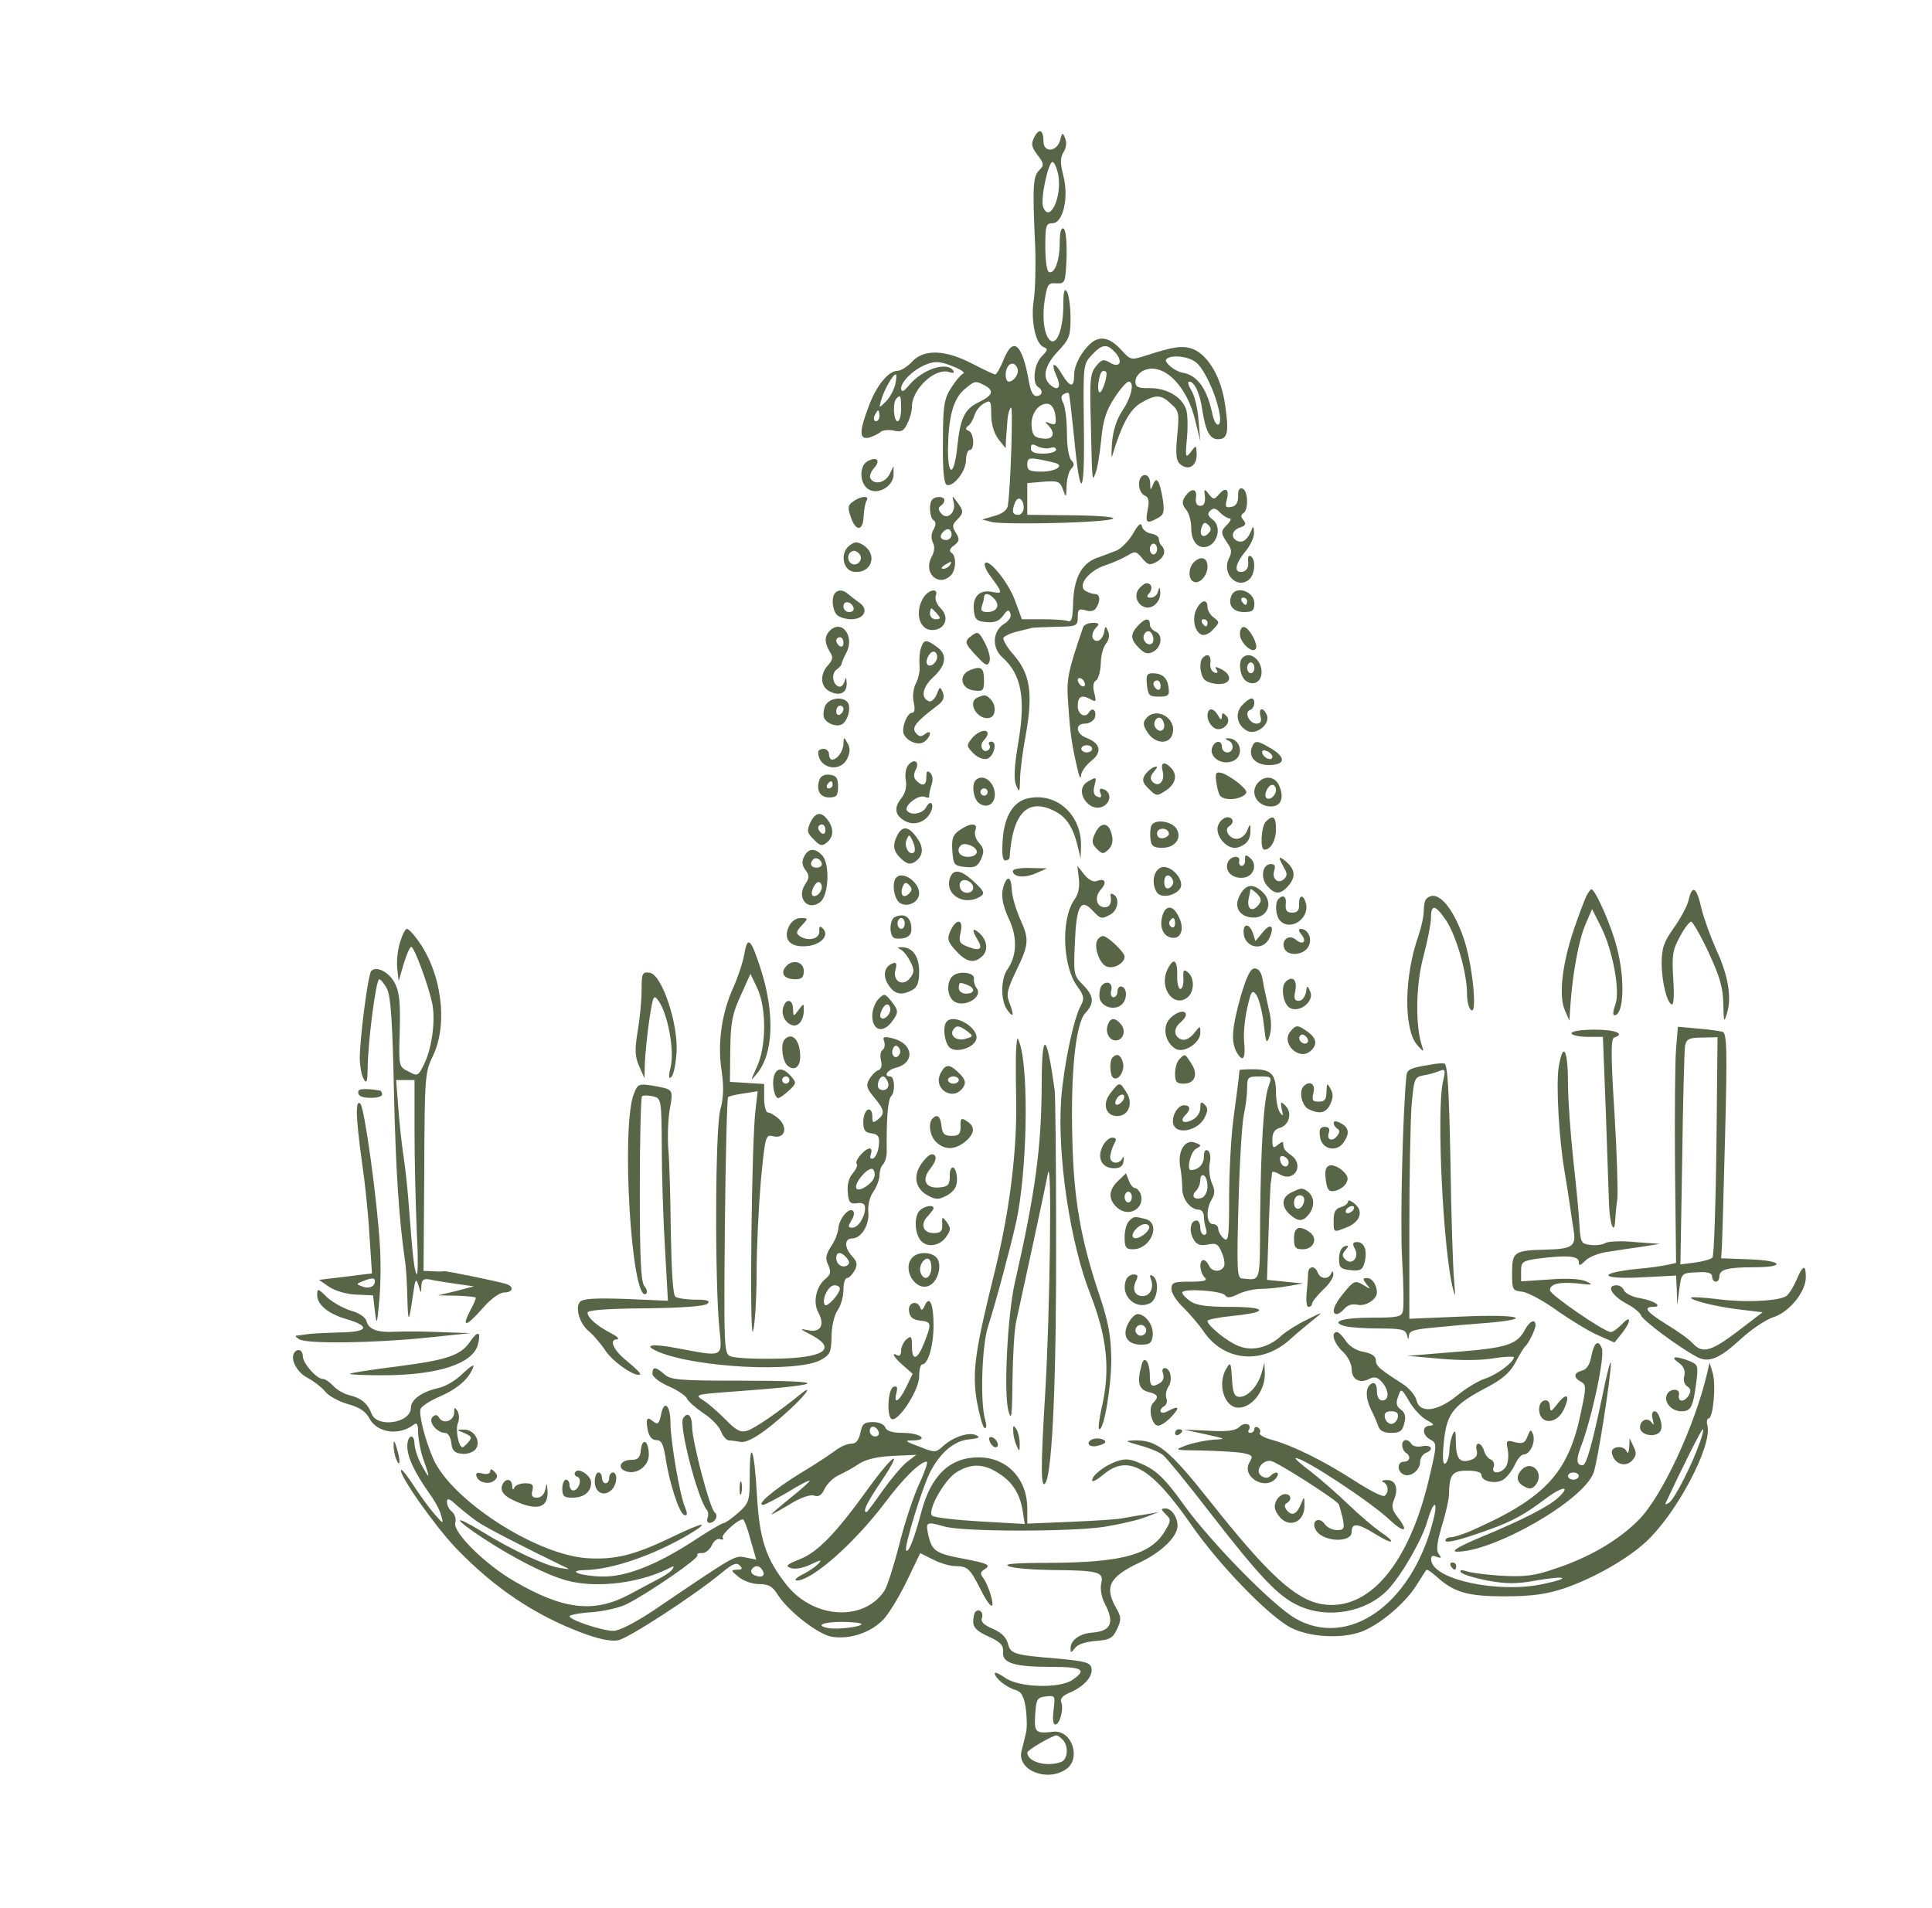 <?xml version="1.0" encoding="UTF-8"?> <svg xmlns="http://www.w3.org/2000/svg" width="324" height="320" viewBox="0 0 324 320" fill="none"><path d="M173.485 22.943C172.88 24.09 172.941 24.573 173.968 25.962C175.117 27.471 175.117 27.713 174.271 28.558C173.243 29.585 173.122 31.215 173.606 41.358C173.727 44.679 173.606 48.724 173.364 50.354C172.82 53.736 173.666 57.66 174.996 58.203C175.782 58.505 175.721 58.747 174.694 59.773C173.424 61.041 173.062 64.241 174.089 64.905C174.996 65.449 174.815 66.415 173.787 66.415C173.243 66.415 172.82 65.57 172.578 64.121C171.43 57.6 169.918 56.271 168.286 60.377C167.742 61.705 167.138 62.792 166.896 62.792C166.654 62.792 164.901 61.947 163.027 60.981C158.494 58.626 154.927 58.505 152.933 60.679C152.147 61.524 151.059 62.188 150.515 62.188C149.003 62.188 146.948 64.664 145.679 68.166C144.047 72.453 144.047 73.841 145.86 73.358C146.586 73.117 147.432 72.694 147.734 72.392C148.036 72.151 149.003 72.03 149.85 72.211C151.18 72.513 151.603 72.271 152.207 70.943C152.63 70.098 152.933 68.89 152.933 68.226C152.933 65.207 156.922 61.524 159.28 62.43C159.824 62.611 160.065 62.551 159.884 62.188C158.856 60.558 154.746 61.886 152.509 64.543C151.542 65.69 151.18 65.871 151.119 65.147C151.119 63.939 153.356 61.826 155.532 61.041C156.801 60.558 157.768 60.619 159.703 61.404C161.093 61.947 161.939 62.49 161.516 62.671C161.153 62.792 160.247 63.879 159.521 65.026C158.312 66.898 158.131 68.105 158.131 74.143C158.071 78.913 158.312 81.207 158.796 81.328C159.884 81.69 162 79.034 162 77.162C162 76.256 162.302 75.471 162.604 75.471C163.511 75.471 163.33 72.634 162.483 72.271C161.879 72.03 161.879 71.788 162.362 71.426C162.725 71.185 163.209 70.339 163.45 69.554C163.692 68.83 164.418 67.924 165.083 67.622C166.11 67.019 166.231 67.2 166.231 69.554C166.231 71.185 166.715 72.694 167.44 73.66L168.649 75.169L168.709 73.66C168.77 72.815 168.891 71.426 168.951 70.46C169.012 69.554 169.253 68.588 169.556 68.347C169.918 67.985 169.495 81.751 169.012 84.83C168.891 85.554 168.105 86.158 166.775 86.52L164.72 87.124L166.352 87.547C167.198 87.788 172.639 87.849 178.442 87.668C189.564 87.305 189.443 86.46 178.2 86.4L172.276 86.339V83.683V81.026L174.996 80.785C177.414 80.603 177.777 80.724 178.26 82.113C178.804 83.562 178.804 83.502 178.865 81.509C178.925 80.302 179.227 79.034 179.65 78.611C180.195 78.068 180.195 77.705 179.65 77.162C179.227 76.739 178.925 74.807 178.925 72.573C178.925 70.46 178.623 68.226 178.321 67.622C177.898 66.837 177.898 66.354 178.381 66.113C178.744 65.871 179.106 65.811 179.227 65.932C179.348 65.992 179.711 69.373 180.134 73.358C181.162 84.407 181.948 83.441 181.766 71.426C181.645 61.222 181.645 61.102 183.096 59.532C184.849 57.66 185.635 57.6 187.025 59.109C188.415 60.679 187.75 61.826 186.118 60.8C185.091 60.196 184.728 60.256 183.821 61.404C182.854 62.551 182.733 63.698 182.915 70.158C183.156 81.147 183.156 80.845 183.7 79.396C184.003 78.732 184.426 76.196 184.668 73.841C184.97 70.46 185.514 68.83 186.904 66.717C187.871 65.207 188.959 64 189.262 64C190.289 64 189.806 66.475 188.295 68.769C187.267 70.279 186.662 72.151 186.481 74.324C186.36 76.136 186.36 77.041 186.542 76.377C188.053 71.366 189.383 68.769 191.256 67.622C193.795 66.113 194.702 66.113 196.395 67.743C197.724 68.89 197.785 69.373 197.422 73.056C197.12 76.256 197.241 77.283 197.966 77.886C199.296 78.973 200.686 78.188 200.686 76.256C200.626 74.626 200.626 74.566 199.719 75.773C198.812 76.921 198.752 76.739 199.054 73.479C199.236 71.487 199.175 69.252 198.873 68.528C198.087 66.475 195.609 65.087 192.828 65.087C190.833 65.147 190.41 64.905 190.41 63.939C190.41 63.275 191.015 62.49 191.8 62.128C195.004 60.679 199.054 64.603 200.445 70.52L201.291 73.962L200.989 70.46C200.868 68.528 200.324 66.294 199.78 65.449C199.296 64.664 199.115 64 199.417 64C200.324 64 201.23 65.932 201.653 68.89C202.198 72.392 202.923 73.66 204.253 73.66C205.885 73.66 206.127 72.513 205.462 67.985C204.857 63.396 202.681 59.653 200.142 58.566C198.389 57.902 196.939 58.083 192.284 59.592C189.624 60.437 189.624 60.437 187.932 58.566C186.118 56.634 184.547 56.271 183.036 57.479C181.403 58.868 180.134 61.222 180.134 62.913C180.134 65.087 179.469 65.026 178.079 62.732C176.809 60.558 176.145 60.739 177.172 63.034C178.018 64.905 177.535 65.69 176.205 64.603C174.694 63.396 175.177 61.283 177.414 58.928C179.348 56.875 179.53 56.332 179.53 53.252C179.53 51.381 179.227 49.388 178.925 48.905C178.502 48.241 178.321 48.905 178.321 51.139C178.321 54.762 177.414 57.539 176.386 57.237C175.238 56.815 174.694 53.736 175.177 50.475C175.6 47.698 175.782 47.396 177.172 47.517C178.623 47.577 178.683 47.456 178.865 43.169C178.925 40.513 178.744 38.581 178.381 38.339C177.958 38.098 177.716 38.943 177.716 40.754C177.716 43.773 176.809 46.128 175.842 45.585C175.54 45.343 175.298 43.471 175.298 41.298C175.298 37.856 175.419 37.434 176.507 37.434C178.26 37.434 179.288 33.147 178.321 29.464C177.777 27.29 177.777 26.445 178.381 25.479C178.804 24.815 178.925 23.849 178.623 23.185C178.2 22.158 178.139 22.158 177.777 23.547C177.233 25.479 174.996 25.66 174.996 23.728C174.996 21.796 174.271 21.434 173.485 22.943ZM177.474 29.343C178.139 33.026 176.024 37.554 174.936 34.717C174.452 33.449 175.782 27.169 176.507 27.169C176.809 27.169 177.233 28.136 177.474 29.343ZM200.445 60.679C201.835 61.585 203.95 66.113 204.495 69.252C204.978 71.668 203.89 71.969 203.346 69.554C202.439 65.147 200.807 62.913 198.268 62.49C197.12 62.309 195.246 60.8 195.548 60.317C196.092 59.471 199.054 59.653 200.445 60.679ZM170.644 61.826C170.946 62.671 170.039 64 169.133 64C168.891 64 168.649 63.517 168.649 62.913C168.649 61.041 170.039 60.256 170.644 61.826ZM185.574 62.611C185.574 63.758 184.789 65.811 184.426 65.811C184.184 65.811 184.063 64.966 184.245 64C184.365 62.973 184.728 62.188 185.03 62.188C185.333 62.188 185.574 62.37 185.574 62.611ZM150.152 64.422C149.91 65.388 149.245 66.656 148.58 67.32C147.371 68.528 147.371 68.528 147.795 67.019C148.278 65.388 149.729 62.792 150.212 62.792C150.394 62.792 150.333 63.517 150.152 64.422ZM165.083 64.603C166.775 65.509 166.533 66.294 164.176 67.441C161.818 68.528 161.033 70.098 160.549 74.807C160.065 79.758 158.977 80.181 158.977 75.471C159.038 70.037 159.824 66.958 161.698 65.328C163.511 63.819 163.511 63.819 165.083 64.603ZM151.119 68.528C151.119 69.675 150.877 70.641 150.515 70.641C149.85 70.641 149.668 67.441 150.333 66.837C150.998 66.113 151.119 66.354 151.119 68.528ZM176.991 69.675C177.172 71.124 177.051 71.366 176.084 71.004C175.238 70.641 175.117 70.702 175.782 71.305C177.112 72.694 176.628 73.781 174.875 73.539C173.485 73.419 173.122 72.996 173.001 71.487C172.82 69.373 174.271 67.441 175.842 67.743C176.386 67.864 176.87 68.649 176.991 69.675ZM147.492 69.736C147.492 70.219 147.25 70.641 146.888 70.641C146.586 70.641 146.465 70.219 146.646 69.736C146.888 69.252 147.13 68.83 147.25 68.83C147.371 68.83 147.492 69.252 147.492 69.736ZM176.145 75.109C176.689 74.928 177.112 75.049 177.112 75.411C177.112 75.773 176.145 76.075 174.996 76.075C173.485 76.075 172.88 75.834 172.88 75.169C172.88 74.445 173.122 74.385 174.029 74.868C174.694 75.169 175.661 75.29 176.145 75.109ZM176.991 77.645C178.562 78.128 176.991 79.094 174.633 79.094C172.699 79.094 172.276 78.913 172.276 77.886C172.276 76.86 172.578 76.739 174.271 77.041C175.298 77.222 176.568 77.524 176.991 77.645ZM171.671 85.192C171.671 85.796 171.248 86.339 170.765 86.339C169.798 86.339 169.616 85.796 170.221 84.287C170.704 83.079 171.671 83.622 171.671 85.192Z" fill="#586547"></path><path d="M145.498 77.343C143.986 78.189 144.168 81.268 145.739 82.113C147.372 83.019 149.91 81.449 149.85 79.517V78.189L149.185 79.517C148.46 80.966 146.646 81.389 145.981 80.242C145.739 79.94 146.042 79.094 146.586 78.491C147.734 77.223 147.069 76.498 145.498 77.343Z" fill="#586547"></path><path d="M191.016 81.207C191.016 82.052 191.439 82.898 191.922 83.079C192.648 83.381 192.769 83.985 192.466 85.494C192.043 87.728 192.285 87.909 194.159 86.883C195.187 86.339 195.307 85.856 195.005 83.743C194.461 80.603 193.978 79.758 193.373 81.268C192.95 82.294 192.89 82.294 192.89 81.026C192.829 79.094 191.016 79.275 191.016 81.207Z" fill="#586547"></path><path d="M207.638 83.2C207.638 84.287 207.276 84.89 206.49 85.011C205.523 85.192 205.402 85.011 205.764 83.683C206.188 81.932 205.462 81.63 204.314 83.019C203.649 83.804 203.467 83.804 202.742 82.898C201.956 81.872 201.896 81.932 202.077 83.321C202.138 84.347 201.896 84.83 201.291 84.83C200.687 84.83 200.445 84.347 200.566 83.381C200.808 81.811 199.659 81.811 198.632 83.441C198.208 84.166 198.269 84.709 198.934 85.494C199.417 86.038 199.78 87.487 199.78 88.634C199.78 91.109 201.291 92.438 202.984 91.411C204.435 90.445 204.676 88.09 203.347 87.124C202.561 86.521 202.44 86.158 202.923 85.675C203.467 85.132 203.891 85.192 204.616 85.977C205.16 86.521 205.885 86.943 206.188 86.943C206.55 86.943 206.369 87.366 205.885 87.909C204.676 89.056 204.676 89.358 205.825 91.049C206.55 92.075 206.611 92.619 206.127 93.585C204.797 96.121 207.397 98.898 209.452 97.207C210.479 96.362 210.661 93.826 209.754 93.283C209.391 93.041 209.21 93.464 209.331 94.309C209.391 95.155 209.089 95.698 208.424 95.879C206.852 96.181 207.094 94.611 208.847 92.498C209.694 91.472 210.358 90.083 210.298 89.298C210.298 88.392 210.117 88.151 209.935 88.755C209.331 90.385 208.485 91.109 207.578 90.747C206.308 90.264 206.55 88.875 208.001 88.453C208.908 88.151 209.029 87.849 208.545 87.245C208.061 86.702 208.061 86.34 208.545 86.038C209.391 85.494 209.331 82.294 208.364 81.932C207.88 81.751 207.578 82.174 207.638 83.2ZM202.621 89.479C201.714 90.385 201.049 89.721 201.533 88.392C201.835 87.607 202.077 87.487 202.621 88.03C203.165 88.573 203.165 88.936 202.621 89.479Z" fill="#586547"></path><path d="M143.08 84.106C142.173 84.709 142.112 85.132 142.717 86.823C143.563 89.238 144.772 89.057 144.833 86.521C144.893 85.555 145.074 84.407 145.316 83.985C145.921 83.079 144.349 83.14 143.08 84.106Z" fill="#586547"></path><path d="M156.378 83.743C155.713 84.347 155.894 86.823 156.559 87.245C156.982 87.487 156.982 88.03 156.559 88.815C156.136 89.54 156.136 90.325 156.438 90.989C156.801 91.592 156.741 92.498 156.197 93.464C154.806 96.121 157.405 98.536 159.461 96.483C160.367 95.577 160.428 93.162 159.521 92.679C159.158 92.377 159.279 91.955 160.005 91.472C160.911 90.747 160.972 90.445 160.307 89.359C159.642 88.332 159.703 87.97 160.488 87.185C161.637 86.038 161.637 85.675 160.488 84.166C159.642 83.019 159.642 83.019 159.944 84.287C160.367 85.977 158.796 87.306 157.829 86.098C157.345 85.494 157.285 85.132 157.768 84.83C158.07 84.649 158.373 84.226 158.373 83.864C158.373 83.26 156.982 83.14 156.378 83.743ZM159.582 89.66C159.582 90.143 159.158 90.566 158.675 90.566C157.708 90.566 157.466 89.841 158.191 89.177C158.856 88.453 159.582 88.694 159.582 89.66ZM159.279 94.792C159.098 95.094 158.554 95.396 158.191 95.396C157.768 95.396 157.829 95.155 158.373 94.792C159.521 94.068 159.763 94.068 159.279 94.792Z" fill="#586547"></path><path d="M189.989 89.539C189.263 90.747 187.994 92.015 187.268 92.317C186.483 92.619 184.971 93.222 183.883 93.585C181.345 94.551 180.075 97.026 179.954 101.192C179.894 103.728 179.712 104.392 179.048 104.151C178.624 103.97 176.69 103.849 174.816 103.849H171.371L170.283 100.89C169.255 97.871 165.93 93.706 165.205 94.43C164.963 94.611 165.326 95.577 165.991 96.483C168.227 99.502 168.227 99.622 166.354 99.26C164.238 98.838 163.029 100.105 163.331 102.46C163.452 103.849 163.815 104.211 165.447 104.332C166.837 104.453 167.562 104.151 168.227 103.245C168.953 102.219 169.195 102.158 169.436 102.883C169.678 103.426 169.195 104.151 168.288 104.694C166.414 105.962 166.354 108.679 168.106 110.249C171.31 113.087 172.036 117.132 170.766 124.558C170.101 128.483 169.98 130.656 170.404 131.683C170.948 133.011 171.008 132.89 171.068 130.717C171.068 129.388 171.492 126.007 172.036 123.17C173.245 116.287 172.761 113.087 170.101 109.947C168.892 108.619 168.106 107.23 168.288 106.928C168.53 106.626 169.557 106.143 170.645 105.902C171.673 105.66 172.761 105.358 173.063 105.298C173.305 105.238 175.118 105.177 177.113 105.117C180.559 105.056 180.74 104.996 180.74 103.487C180.74 102.219 180.921 102.038 182.009 102.339C182.856 102.641 183.521 102.46 183.823 101.977C184.609 100.77 184.488 99.622 183.642 99.622C183.218 99.622 182.493 99.381 182.009 99.079C180.619 98.173 182.674 95.638 185.395 94.792C186.664 94.37 188.296 93.645 189.082 93.162C190.351 92.377 190.593 92.438 191.56 93.645C192.467 94.732 192.83 94.853 193.918 94.249C195.248 93.524 195.61 92.377 194.824 91.532C194.522 91.29 194.341 90.747 194.341 90.385C194.341 89.962 193.736 89.6 193.011 89.479C192.286 89.358 191.621 88.815 191.5 88.272C191.379 87.547 190.895 87.909 189.989 89.539ZM194.039 92.075C194.039 92.558 193.797 92.981 193.434 92.981C193.132 92.981 192.83 92.558 192.83 92.075C192.83 91.592 193.132 91.17 193.434 91.17C193.797 91.17 194.039 91.592 194.039 92.075ZM166.837 100.528C167.744 101.615 167.139 102.641 165.507 102.641C164.661 102.641 164.419 102.339 164.661 101.675C164.842 101.132 165.024 100.468 165.024 100.166C165.024 99.321 165.991 99.502 166.837 100.528Z" fill="#586547"></path><path d="M142.476 91.472C140.843 92.679 141.327 95.638 143.14 95.879C146.102 96.302 147.311 93.041 144.773 91.411C143.745 90.807 143.382 90.807 142.476 91.472ZM144.229 93.041C144.833 94.068 143.443 95.215 142.596 94.37C141.871 93.645 142.355 92.377 143.261 92.377C143.564 92.377 143.987 92.679 144.229 93.041Z" fill="#586547"></path><path d="M200.204 94.309C199.297 95.215 199.237 97.026 200.083 97.509C201.05 98.113 202.501 96.604 202.501 95.034C202.501 93.464 201.352 93.162 200.204 94.309Z" fill="#586547"></path><path d="M191.016 98.717C190.169 99.743 190.593 101.313 191.922 101.796C193.192 102.279 194.643 100.951 194.582 99.381C194.522 98.355 194.461 98.355 194.219 99.14C194.099 99.743 193.555 100.226 193.011 100.226C192.285 100.226 192.225 100.045 192.769 99.442C193.373 98.657 193.131 97.811 192.225 97.811C191.983 97.811 191.439 98.234 191.016 98.717Z" fill="#586547"></path><path d="M140.058 99.442C139.393 100.106 139.575 102.34 140.361 103.125C140.784 103.547 141.872 103.849 142.778 103.849C144.955 103.849 145.74 102.159 144.108 101.072C143.504 100.649 142.658 99.985 142.234 99.623C141.388 98.898 140.602 98.838 140.058 99.442ZM143.141 101.917C143.262 102.34 142.96 102.642 142.416 102.642C141.872 102.642 141.449 102.219 141.449 101.676C141.449 100.649 142.778 100.83 143.141 101.917Z" fill="#586547"></path><path d="M154.867 100.226C153.356 102.641 154.142 105.66 156.318 105.66C158.434 105.66 159.341 103.607 157.769 102.038C157.104 101.373 156.741 100.468 156.923 99.924C157.467 98.596 155.774 98.777 154.867 100.226ZM157.165 102.943C157.769 103.668 157.769 103.849 156.923 103.849C156.379 103.849 155.956 103.426 155.956 102.943C155.956 102.46 156.076 102.038 156.197 102.038C156.318 102.038 156.741 102.46 157.165 102.943Z" fill="#586547"></path><path d="M206.489 99.925C205.885 101.494 206.791 102.642 208.605 102.642C210.056 102.642 210.358 102.4 210.358 101.193C210.358 99.14 207.215 98.113 206.489 99.925ZM209.149 100.83C209.149 101.132 209.028 101.434 208.907 101.434C208.726 101.434 208.424 101.132 208.242 100.83C208.061 100.468 208.182 100.227 208.484 100.227C208.847 100.227 209.149 100.468 209.149 100.83Z" fill="#586547"></path><path d="M200.688 102.098C199.841 103.607 200.325 106.022 201.534 106.445C202.017 106.626 202.864 106.264 203.468 105.539C204.556 104.392 204.556 104.332 203.529 103.547C202.985 103.185 202.501 102.339 202.501 101.796C202.501 100.407 201.473 100.588 200.688 102.098ZM202.501 104.453C202.501 104.754 202.38 105.056 202.259 105.056C202.078 105.056 201.776 104.754 201.594 104.453C201.413 104.09 201.534 103.849 201.836 103.849C202.199 103.849 202.501 104.09 202.501 104.453Z" fill="#586547"></path><path d="M190.835 104.936C189.505 106.385 189.565 107.23 191.016 108.679C191.983 109.645 192.527 109.766 193.434 109.283C194.824 108.498 195.066 106.385 193.736 105.902C193.253 105.66 192.83 105.177 192.83 104.694C192.83 103.547 191.983 103.668 190.835 104.936ZM193.434 107.23C193.434 108.196 192.467 108.377 191.923 107.472C191.439 106.687 192.165 105.54 192.89 105.962C193.192 106.204 193.434 106.747 193.434 107.23Z" fill="#586547"></path><path d="M181.646 105.177C178.986 112.966 178.805 113.932 179.168 118.339C179.47 123.109 179.772 124.981 180.679 128.905C180.981 130.234 181.223 130.777 181.283 130.113C181.283 129.509 182.069 128.362 182.976 127.638C184.85 126.189 184.608 124.679 182.251 123.773C180.437 123.109 180.195 121.358 181.948 121.358C182.613 121.358 183.339 120.936 183.58 120.453C184.004 119.185 183.218 118.46 182.613 119.487C181.948 120.513 180.739 119.789 180.739 118.4C180.739 116.83 181.344 116.468 182.734 117.192C183.822 117.796 183.883 117.736 183.52 116.226C183.218 115.139 183.339 114.355 183.822 114.113C184.185 113.872 184.548 112.604 184.608 111.275C184.608 109.947 185.031 108.438 185.515 107.894C185.998 107.29 186.119 106.445 185.817 105.841C185.394 104.875 185.333 104.936 185.152 106.083C184.971 106.868 184.487 107.472 184.004 107.472C182.976 107.472 182.916 106.143 183.883 105.177C184.427 104.634 184.306 104.453 183.278 104.453C182.492 104.453 181.767 104.815 181.646 105.177ZM181.948 114.777C181.948 115.139 181.707 115.2 181.344 115.019C181.042 114.838 180.739 114.355 180.739 114.053C180.739 113.69 181.042 113.63 181.344 113.811C181.707 113.992 181.948 114.475 181.948 114.777ZM183.157 125.585C183.157 125.887 182.734 126.189 182.251 126.189C181.767 126.189 181.344 125.887 181.344 125.585C181.344 125.222 181.767 124.981 182.251 124.981C182.734 124.981 183.157 125.222 183.157 125.585Z" fill="#586547"></path><path d="M139.151 105.781C138.244 106.687 138.244 107.774 139.151 109.283C139.755 110.189 139.695 110.611 138.848 111.577C137.458 113.087 137.579 115.14 139.09 115.925C140.783 116.83 142.052 116.226 141.992 114.596C141.931 113.509 141.871 113.449 141.629 114.294C141.448 114.898 141.024 115.26 140.662 115.14C139.574 114.777 139.392 112.845 140.36 112.242C140.783 111.94 141.145 111.517 141.145 111.276C141.206 111.034 141.508 110.249 141.871 109.585C143.442 106.808 141.206 103.728 139.151 105.781ZM141.448 107.834C141.448 108.317 141.206 108.559 140.843 108.377C140.541 108.196 140.239 107.774 140.239 107.411C140.239 107.109 140.541 106.868 140.843 106.868C141.206 106.868 141.448 107.291 141.448 107.834Z" fill="#586547"></path><path d="M207.941 106.385C207.941 107.773 210.057 109.705 210.601 108.8C211.024 108.136 209.634 105.479 208.727 105.177C208.244 105.056 207.941 105.479 207.941 106.385Z" fill="#586547"></path><path d="M163.089 106.506C161.638 107.532 161.698 107.834 163.814 110.068C165.265 111.638 165.628 111.758 165.93 110.973C166.172 110.43 165.809 109.041 165.204 107.894C164.237 106.022 163.995 105.841 163.089 106.506Z" fill="#586547"></path><path d="M154.445 108.679C154.203 109.343 154.143 110.672 154.203 111.577C154.324 112.483 154.022 113.811 153.599 114.596C153.175 115.441 152.994 116.709 153.236 117.796C153.478 118.883 153.417 119.547 152.934 119.547C152.148 119.547 151.181 121.962 151.543 123.049C152.087 124.377 154.143 125.162 155.11 124.317C155.593 123.955 155.956 123.351 155.956 123.049C155.956 122.687 155.654 122.687 155.11 123.109C154.505 123.592 154.143 123.592 153.599 122.928C152.813 122.022 153.599 121.056 157.105 118.4C158.193 117.615 158.434 117.011 158.132 116.166C157.649 115.079 157.588 115.139 157.105 116.407C156.802 117.192 156.198 117.736 155.835 117.615C154.324 117.072 154.687 115.26 156.5 113.57C158.737 111.517 158.918 109.706 157.044 108.438C155.291 107.17 154.928 107.23 154.445 108.679ZM157.165 110.128C157.165 111.094 156.077 112 155.533 111.456C155.049 110.973 155.835 109.283 156.561 109.283C156.863 109.283 157.165 109.645 157.165 110.128Z" fill="#586547"></path><path d="M201.715 110.309C201.05 110.973 201.231 113.207 202.017 113.992C202.44 114.415 203.528 114.717 204.435 114.717C206.49 114.717 206.732 113.268 204.858 112.241C203.83 111.758 203.649 111.758 204.012 112.302C204.314 112.785 204.193 112.966 203.649 112.785C203.165 112.604 202.863 111.879 202.984 111.215C203.165 109.947 202.5 109.464 201.715 110.309Z" fill="#586547"></path><path d="M208.364 110.309C207.639 111.034 207.941 113.328 208.848 114.113C210.117 115.14 211.568 114.415 211.568 112.724C211.568 110.611 209.573 109.102 208.364 110.309ZM210.359 112C210.359 112.483 210.117 112.906 209.754 112.906C209.452 112.906 209.15 112.483 209.15 112C209.15 111.517 209.452 111.094 209.754 111.094C210.117 111.094 210.359 111.517 210.359 112Z" fill="#586547"></path><path d="M162.725 112.362C160.67 113.147 161.093 115.562 163.39 115.804C164.841 115.985 165.022 115.804 165.022 114.174C165.022 112 164.599 111.638 162.725 112.362Z" fill="#586547"></path><path d="M192.344 114.838C192.526 116.589 192.707 116.83 194.339 116.83C195.911 116.83 196.153 116.649 195.971 115.321C195.79 113.69 194.944 112.906 193.251 112.906C192.344 112.906 192.163 113.328 192.344 114.838ZM194.641 115.079C194.641 115.562 194.4 115.804 194.037 115.623C193.735 115.441 193.433 115.019 193.433 114.656C193.433 114.355 193.735 114.113 194.037 114.113C194.4 114.113 194.641 114.536 194.641 115.079Z" fill="#586547"></path><path d="M163.996 116.951C162.001 117.736 164.057 121.056 166.112 120.332C167.018 119.97 167.079 118.219 166.112 117.253C165.326 116.468 165.145 116.468 163.996 116.951Z" fill="#586547"></path><path d="M138.427 118.279C138.124 118.943 138.003 119.849 138.185 120.332C138.547 121.358 140.421 122.022 141.268 121.419C142.114 120.875 142.658 119.064 142.295 118.038C141.751 116.77 139.212 116.89 138.427 118.279ZM141.449 118.883C141.449 119.245 141.207 119.668 140.845 119.849C140.542 120.03 140.24 119.788 140.24 119.305C140.24 118.762 140.542 118.339 140.845 118.339C141.207 118.339 141.449 118.581 141.449 118.883Z" fill="#586547"></path><path d="M208.303 118.279C207.033 119.668 207.456 121.66 209.149 122.566C210.66 123.351 213.017 121.479 212.473 119.97C211.869 118.521 211.023 118.641 211.385 120.151C211.627 120.996 211.385 121.358 210.72 121.358C209.511 121.358 208.605 119.426 209.632 119.064C210.479 118.822 210.6 117.132 209.874 117.132C209.572 117.132 208.847 117.675 208.303 118.279Z" fill="#586547"></path><path d="M202.5 120.09C202.5 120.694 202.923 121.54 203.467 121.962C204.737 123.049 206.792 121.177 205.643 120.03C205.099 119.487 204.918 119.487 204.918 120.151C204.857 120.815 204.737 120.815 204.253 119.97C203.467 118.581 202.5 118.641 202.5 120.09Z" fill="#586547"></path><path d="M192.225 120.453C191.621 121.177 191.681 121.66 192.467 122.868C193.736 124.8 196.154 124.921 196.638 123.049C197.363 120.453 193.918 118.46 192.225 120.453ZM195.247 121.721C195.247 122.687 194.28 122.868 193.736 121.962C193.253 121.177 193.978 120.03 194.703 120.453C195.006 120.694 195.247 121.238 195.247 121.721Z" fill="#586547"></path><path d="M163.027 123.774C162.06 124.981 162.06 125.102 163.148 126.249C163.813 126.974 164.78 127.396 165.445 127.275C166.594 127.094 167.38 124.377 166.231 124.377C165.868 124.377 165.687 124.619 165.929 124.921C166.11 125.223 165.989 125.645 165.687 125.826C164.78 126.37 164.176 124.981 164.962 124.196C165.324 123.834 165.627 123.291 165.627 123.049C165.627 122.143 164.055 122.566 163.027 123.774Z" fill="#586547"></path><path d="M141.448 124.679C141.448 125.947 140.421 127.396 139.514 127.396C139.272 127.396 139.03 126.973 139.03 126.49C139.03 126.007 138.607 125.585 138.124 125.585C137.64 125.585 137.217 125.826 137.217 126.128C137.217 128.906 140.965 129.69 142.113 127.155C142.597 126.128 142.597 125.404 142.113 124.619C141.509 123.532 141.509 123.532 141.448 124.679Z" fill="#586547"></path><path d="M206.006 124.196C207.033 124.619 206.913 126.188 205.824 126.188C205.341 126.188 204.918 125.766 204.918 125.283C204.918 124.075 203.769 124.136 203.286 125.343C202.742 126.792 204.555 128.241 206.368 127.758C208.907 127.155 208.182 123.532 205.643 123.834C205.401 123.834 205.583 124.015 206.006 124.196Z" fill="#586547"></path><path d="M209.936 125.343C209.331 126.973 210.601 128.302 212.777 128.302C215.497 128.302 215.739 127.094 213.26 125.585C210.842 124.136 210.419 124.075 209.936 125.343ZM213.381 126.913C213.381 127.698 211.991 127.215 211.689 126.309C211.568 125.887 211.81 125.706 212.414 125.947C212.958 126.128 213.381 126.611 213.381 126.913Z" fill="#586547"></path><path d="M152.329 128.302C151.906 128.785 151.725 129.932 151.906 130.838C152.087 131.924 151.845 133.011 151.12 133.917C149.851 135.487 150.092 136.815 151.845 137.721C153.296 138.505 155.17 137.902 156.016 136.332C156.802 134.883 156.077 133.917 155.291 135.426C154.686 136.513 152.631 136.815 152.087 135.909C151.604 135.124 153.961 133.253 155.049 133.615C155.533 133.856 155.895 133.796 155.835 133.554C155.775 133.313 155.956 132.468 156.198 131.683C156.5 130.838 156.439 130.053 156.016 129.63C155.533 129.147 155.351 129.328 155.351 130.294C155.351 131.743 154.747 131.985 153.659 130.898C153.236 130.475 153.175 129.871 153.538 129.147C154.324 127.758 153.296 127.094 152.329 128.302Z" fill="#586547"></path><path d="M195.005 129.449C195.367 131.079 194.279 132.106 193.312 131.14C192.828 130.657 192.889 130.174 193.493 129.449C194.219 128.543 194.219 128.423 193.493 128.664C193.01 128.845 192.345 129.449 191.982 129.992C191.499 130.777 191.62 131.321 192.647 132.287C193.917 133.555 194.037 133.555 195.488 132.589C197.181 131.502 197.543 129.932 196.334 128.725C195.186 127.577 194.581 127.879 195.005 129.449Z" fill="#586547"></path><path d="M203.952 131.019C204.073 131.924 204.315 132.951 204.556 133.373C205.1 134.219 207.337 134.219 208.546 133.434C209.332 132.89 209.15 132.589 207.7 131.321C206.732 130.536 205.403 129.751 204.859 129.63C203.952 129.389 203.771 129.63 203.952 131.019Z" fill="#586547"></path><path d="M137.46 130.657C136.795 132.408 137.46 133.736 139.031 133.736C140.301 133.736 140.542 133.434 140.542 131.925C140.542 130.475 140.24 130.053 139.152 129.932C138.366 129.811 137.701 130.113 137.46 130.657ZM139.636 131.623C139.636 131.925 139.333 132.226 138.971 132.226C138.668 132.226 138.548 131.925 138.729 131.623C138.91 131.26 139.212 131.019 139.394 131.019C139.515 131.019 139.636 131.26 139.636 131.623Z" fill="#586547"></path><path d="M163.634 130.838C162.908 131.562 163.21 133.857 164.117 134.641C165.387 135.668 166.837 134.943 166.837 133.253C166.837 131.14 164.842 129.63 163.634 130.838ZM165.628 132.83C165.628 133.132 165.387 133.434 165.024 133.434C164.722 133.434 164.419 133.132 164.419 132.83C164.419 132.468 164.722 132.226 165.024 132.226C165.387 132.226 165.628 132.468 165.628 132.83Z" fill="#586547"></path><path d="M182.432 131.079C179.953 132.468 182.613 136.513 185.091 135.185C186.361 134.46 186.361 132.77 185.031 132.347C184.426 132.166 184.305 132.347 184.547 133.011C184.789 133.675 184.668 133.856 184.064 133.615C183.459 133.434 183.278 132.83 183.52 131.864C183.943 130.234 183.882 130.234 182.432 131.079Z" fill="#586547"></path><path d="M211.083 131.139C209.451 132.77 210.72 135.245 213.138 135.245C214.77 135.245 215.375 133.917 214.589 131.924C213.985 130.294 212.292 129.932 211.083 131.139ZM213.985 132.468C213.985 133.434 212.897 134.339 212.353 133.796C211.869 133.313 212.655 131.622 213.38 131.622C213.682 131.622 213.985 131.985 213.985 132.468Z" fill="#586547"></path><path d="M172.518 133.856C169.979 134.339 168.468 136.815 168.166 140.679C167.985 143.094 168.106 144.302 168.589 144.302C168.952 144.302 169.254 144.121 169.314 143.819C169.798 136.272 172.397 133.675 176.991 136.09C178.865 137.056 180.014 138.868 180.739 141.947L181.223 144L181.283 142.007C181.464 136.755 177.294 132.89 172.518 133.856Z" fill="#586547"></path><path d="M135.887 137.962C135.282 139.29 135.343 139.713 136.491 140.8C137.519 141.887 137.882 141.947 138.668 141.283C139.816 140.377 139.877 138.928 138.788 137.479C137.7 136.03 136.733 136.211 135.887 137.962ZM138.426 139.23C138.426 139.713 138.184 139.955 137.821 139.773C137.519 139.592 137.217 139.17 137.217 138.807C137.217 138.505 137.519 138.264 137.821 138.264C138.184 138.264 138.426 138.687 138.426 139.23Z" fill="#586547"></path><path d="M204.374 138.204C203.468 139.894 205.765 142.672 207.578 142.128C209.089 141.645 209.754 140.8 209.694 139.17C209.694 138.083 209.633 138.083 209.15 139.291C208.848 140.076 208.062 140.679 207.397 140.679C206.127 140.679 205.221 139.11 206.127 138.566C207.034 138.023 206.853 137.057 205.825 137.057C205.342 137.057 204.677 137.6 204.374 138.204Z" fill="#586547"></path><path d="M212.292 137.781C211.507 138.566 211.265 142.49 212.051 142.49C213.139 142.49 213.985 140.92 213.985 139.049C213.985 136.936 213.501 136.573 212.292 137.781Z" fill="#586547"></path><path d="M193.071 138.505C192.889 138.988 192.829 140.015 192.95 140.8C193.071 141.887 193.494 142.188 194.884 142.188C197.06 142.188 198.269 140.558 197.302 138.988C196.456 137.66 193.554 137.298 193.071 138.505ZM196.032 139.773C196.093 140.075 195.67 140.438 195.126 140.558C194.461 140.679 194.038 140.377 194.038 139.773C194.038 138.747 195.851 138.687 196.032 139.773Z" fill="#586547"></path><path d="M160.913 139.23C159.765 140.015 159.583 140.679 159.704 142.672C159.885 145.026 160.006 145.207 161.82 145.389C163.452 145.57 163.935 145.328 164.54 144.06C165.084 142.792 165.023 142.309 164.177 141.343C163.633 140.74 163.331 139.834 163.573 139.23C164.056 137.962 162.726 137.962 160.913 139.23ZM163.815 142.853C163.815 143.336 163.21 143.698 162.303 143.698C160.913 143.698 160.248 142.611 161.155 141.766C161.759 141.162 163.815 142.007 163.815 142.853Z" fill="#586547"></path><path d="M183.642 139.773C183.037 141.041 183.098 141.524 183.944 142.37C184.851 143.275 185.032 143.275 185.939 142.43C186.543 141.766 186.725 140.981 186.422 139.894C185.939 137.841 184.548 137.781 183.642 139.773Z" fill="#586547"></path><path d="M150.515 140.015C149.609 141.766 149.79 142.792 151.18 144.06C152.087 144.905 152.631 145.026 153.417 144.543C154.868 143.577 154.988 142.128 153.719 140.438C152.389 138.566 151.362 138.445 150.515 140.015ZM153.296 142.913C152.57 143.638 151.543 142.007 152.026 140.86C152.45 139.834 152.51 139.894 153.115 141.162C153.417 141.887 153.538 142.671 153.296 142.913Z" fill="#586547"></path><path d="M134.859 143.638C134.436 144.423 134.496 145.087 135.04 145.872C135.765 146.777 135.765 147.2 135.04 148.287C133.529 150.521 135.403 152.876 137.518 151.306C138.969 150.279 139.211 145.027 137.942 143.517C136.733 142.189 135.584 142.189 134.859 143.638ZM137.821 144.966C137.821 145.268 137.398 145.51 136.914 145.51C136.007 145.51 135.705 144.785 136.37 144.121C136.853 143.638 137.821 144.181 137.821 144.966ZM137.821 148.77C137.821 149.676 136.733 150.642 136.249 150.159C135.826 149.736 136.672 147.925 137.277 147.925C137.579 147.925 137.821 148.287 137.821 148.77Z" fill="#586547"></path><path d="M208.786 144.181C208.847 144.725 208.605 145.208 208.242 145.208C207.94 145.208 207.698 144.845 207.819 144.423C208.061 143.336 206.308 143.517 205.885 144.664C205.341 146.113 206.671 147.381 208.484 147.2C210.298 147.019 210.962 144.906 209.572 143.819C208.907 143.275 208.786 143.336 208.786 144.181Z" fill="#586547"></path><path d="M214.59 143.94C214.59 144.121 214.952 144.845 215.315 145.509C215.859 146.415 215.919 146.838 215.375 147.381C214.408 148.347 213.26 147.441 213.683 146.053C213.925 145.268 213.804 144.906 213.139 144.906C211.688 144.906 211.325 147.26 212.534 148.589C213.804 150.038 214.711 150.038 215.98 148.649C217.31 147.14 217.249 145.932 215.799 144.604C215.134 144 214.59 143.698 214.59 143.94Z" fill="#586547"></path><path d="M194.522 145.57C193.373 146.234 193.131 148.287 193.978 149.615C194.642 150.702 197.06 150.279 197.907 149.011C198.813 147.502 196.033 144.664 194.522 145.57ZM196.758 147.924C196.758 148.347 196.395 148.83 196.033 148.951C195.549 149.132 195.247 148.709 195.247 147.924C195.247 147.14 195.549 146.717 196.033 146.838C196.395 147.019 196.758 147.502 196.758 147.924Z" fill="#586547"></path><path d="M169.859 146.053C169.859 147.079 171.733 147.321 173.668 146.475L175.602 145.63L172.761 145.57C171.129 145.509 169.859 145.751 169.859 146.053Z" fill="#586547"></path><path d="M180.921 147.321C181.103 148.71 180.861 149.977 180.135 150.944C177.899 154.204 178.201 162.113 180.679 165.434C181.768 166.944 181.888 167.487 181.284 168.574C180.015 170.868 178.382 178.777 177.959 184.393C177.294 193.872 179.471 208.483 182.856 217.057C185.697 224.362 186.241 229.796 184.729 236.196C184.306 238.128 184.125 239.698 184.367 239.698C185.153 239.698 186.362 232.694 186.362 227.925C186.301 224.121 185.938 221.887 184.427 217.359C181.223 207.879 180.075 201.117 179.833 191.094C179.531 179.985 180.377 171.653 182.009 169.902C183.581 168.211 183.46 167.004 181.586 165.132C180.075 163.623 180.015 163.321 180.256 158.189C180.498 151.97 181.223 150.581 183.158 152.634C184.609 154.144 184.669 154.204 186.241 153.359C187.45 152.694 187.812 150.642 186.785 150.038C186.422 149.796 186.18 149.857 186.241 150.159C186.482 151.427 186.12 152.151 185.273 152.151C183.883 152.151 183.46 150.461 184.609 149.193C185.697 147.985 185.334 147.2 183.944 147.744C183.4 147.985 182.553 147.562 181.828 146.657L180.679 145.208L180.921 147.321Z" fill="#586547"></path><path d="M159.281 147.321C158.435 150.098 161.759 152.03 164.419 150.339C165.205 149.856 165.023 149.434 163.391 147.924C161.155 145.811 159.825 145.63 159.281 147.321ZM163.21 148.89C163.21 149.856 161.638 150.037 161.094 149.132C160.913 148.77 160.852 148.287 161.094 147.924C161.578 147.139 163.21 147.864 163.21 148.89Z" fill="#586547"></path><path d="M150.333 147.139C149.487 147.985 149.91 150.883 150.998 151.487C152.328 152.211 154.142 151.245 154.142 149.796C154.142 147.924 151.422 146.053 150.333 147.139ZM152.449 149.856C151.542 150.762 150.878 150.098 151.361 148.77C151.663 147.985 151.905 147.864 152.449 148.407C152.993 148.951 152.993 149.313 152.449 149.856Z" fill="#586547"></path><path d="M168.409 148.287C167.804 149.917 167.985 151.547 169.315 154.385C170.645 157.343 170.524 160.362 168.892 162.656C167.804 164.287 167.804 167.909 168.953 169.419C169.98 170.807 170.101 170.324 169.255 168.09C168.711 166.762 168.953 165.856 170.464 162.717C172.579 158.309 172.64 157.524 171.008 153.962C170.343 152.453 169.738 150.339 169.678 149.253C169.618 147.2 169.013 146.717 168.409 148.287Z" fill="#586547"></path><path d="M207.94 150.098C206.912 151.97 207.698 153.54 209.693 153.841C212.473 154.264 213.743 151.426 211.688 149.555C210.116 148.106 208.907 148.287 207.94 150.098ZM211.023 151.789C209.995 153.057 209.088 152.453 209.391 150.762C209.572 150.038 209.693 149.313 209.693 149.132C209.753 149.011 210.176 149.313 210.781 149.857C211.567 150.702 211.627 151.064 211.023 151.789Z" fill="#586547"></path><path d="M266.091 150.159C265.788 150.762 264.821 153.298 263.975 155.774C261.98 161.63 261.376 166.944 262.403 169.359L263.189 171.17L263.37 168.453C263.733 163.2 264.761 157.706 265.849 155.11L266.997 152.453L268.508 155.472C270.503 159.457 271.773 166.4 270.866 168.574C270.503 169.54 270.443 170.264 270.745 170.264C272.317 170.264 272.558 164.287 271.168 158.974C270.322 155.472 267.541 149.132 266.876 149.132C266.755 149.132 266.393 149.615 266.091 150.159Z" fill="#586547"></path><path d="M283.198 150.883C283.016 151.849 281.868 153.962 280.719 155.592C279.027 157.947 278.664 159.034 278.664 161.57C278.664 164.709 279.631 168.453 280.417 168.453C280.719 168.453 280.78 166.46 280.598 163.985C280.357 160.121 280.538 159.215 281.747 157.041C282.472 155.653 283.319 154.566 283.621 154.566C283.863 154.566 285.192 156.86 286.522 159.698C288.396 163.743 288.94 165.555 289.001 168.272C289.061 171.411 289.122 171.592 289.605 169.962C290.451 167.366 289.847 163.562 287.792 159.215C286.885 157.162 285.736 154.023 285.313 152.272C284.527 148.77 283.802 148.287 283.198 150.883Z" fill="#586547"></path><path d="M214.408 150.762C213.743 151.426 213.924 153.66 214.71 154.445C216.463 156.196 219.667 154.022 219.002 151.487C218.579 149.917 217.793 150.038 217.853 151.668C217.914 152.694 217.551 153.056 216.705 153.056C215.798 153.056 215.556 152.694 215.617 151.668C215.798 150.4 215.194 149.917 214.408 150.762Z" fill="#586547"></path><path d="M239.192 150.762C238.95 150.943 238.769 151.909 238.769 152.755C238.769 153.66 238.345 155.592 237.862 156.981C235.444 163.804 235.384 172.679 237.681 175.275C238.769 176.483 238.829 176.483 238.466 175.396C237.318 172.015 237.439 165.072 238.708 160.423C239.373 157.887 239.978 154.928 239.978 153.962C239.978 151.547 240.703 151.668 242.577 154.445C244.269 157.102 246.022 163.2 246.022 166.641C246.022 167.909 246.325 169.177 246.748 169.419C247.775 170.083 246.929 161.63 245.478 157.404C243.544 151.789 240.884 149.011 239.192 150.762Z" fill="#586547"></path><path d="M194.884 153.781C194.4 155.713 195.246 157.283 196.818 157.283C198.208 157.283 198.632 155.471 197.604 153.6C196.637 151.668 195.367 151.788 194.884 153.781ZM197.06 154.928C197.06 155.411 196.758 155.653 196.455 155.471C196.093 155.23 195.972 154.807 196.153 154.505C196.697 153.66 197.06 153.841 197.06 154.928Z" fill="#586547"></path><path d="M150.093 153.781C149.186 154.143 149.065 156.74 149.911 157.283C150.274 157.464 151.06 157.464 151.785 157.283C152.692 156.981 152.934 156.438 152.813 155.291C152.632 153.721 151.604 153.117 150.093 153.781ZM151.725 154.868C151.725 155.351 151.483 155.774 151.12 155.774C150.818 155.774 150.516 155.351 150.516 154.868C150.516 154.385 150.818 153.962 151.12 153.962C151.483 153.962 151.725 154.385 151.725 154.868Z" fill="#586547"></path><path d="M132.26 155.471C131.292 157.585 132.562 158.913 135.282 158.671C137.639 158.49 139.151 156.86 138.002 155.713C137.519 155.23 137.337 155.351 137.398 156.136C137.519 157.404 135.645 157.947 134.194 157.041C133.469 156.558 133.469 156.256 134.436 155.23C135.584 153.962 135.584 153.962 134.254 153.962C133.469 153.962 132.683 154.505 132.26 155.471Z" fill="#586547"></path><path d="M159.583 155.713C158.736 157.404 158.797 157.826 160.489 159.638C162.122 161.389 163.451 161.63 164.781 160.302C165.809 159.275 165.507 157.524 164.116 156.377C163.028 155.472 162.968 156.015 163.935 157.585C164.902 159.155 164.358 159.577 162.363 158.792C160.913 158.249 160.731 157.947 161.094 156.377C161.577 154.324 160.61 153.902 159.583 155.713Z" fill="#586547"></path><path d="M208.545 156.257C208.545 158.913 211.809 159.698 212.897 157.283C213.804 155.23 213.079 154.687 211.688 156.438L210.54 157.826L210.117 156.498C209.573 154.928 208.545 154.747 208.545 156.257Z" fill="#586547"></path><path d="M67.098 158.008C66.675 159.276 66.494 161.268 66.615 162.415L66.856 164.528L67.703 161.63C68.186 160.06 68.73 158.793 68.972 158.793C69.456 158.793 71.753 164.951 72.478 168.211C73.083 171.17 72.418 176 71.027 178.657C70.121 180.468 70 180.528 68.489 179.683C66.856 178.898 66.856 178.838 67.038 172.8C67.159 168.272 66.977 166.34 66.252 164.951C65.285 163.019 63.109 161.932 62.263 162.838C61.718 163.381 60.328 174.189 60.328 177.63C60.389 178.898 60.63 180.408 60.993 180.951C61.477 181.796 61.597 181.494 61.658 179.321C61.658 174.974 63.048 164.227 63.592 164.227C63.834 164.227 64.439 164.951 64.922 165.857C65.527 167.125 65.829 171.411 66.071 183.245C66.373 196.408 66.917 204.559 67.945 211.623C68.065 212.287 68.247 214.883 68.307 217.359C68.428 222.068 68.549 222.068 69.274 217.057C69.637 214.46 69.758 214.279 70.181 215.547C70.604 216.996 70.604 216.996 70.665 215.668C70.725 214.581 71.027 214.4 72.115 214.581C72.841 214.762 74.836 215.064 76.468 215.306L79.49 215.728L76.468 216.513L73.445 217.238L76.649 217.298C78.342 217.359 79.792 217.479 79.792 217.66C79.792 217.902 79.369 218.868 78.825 219.834C77.374 222.672 78.16 222.551 80.88 219.472C82.271 217.842 83.782 216.755 84.568 216.755C86.079 216.755 86.26 215.728 84.809 215.306C83.117 214.823 74.957 213.132 74.473 213.193C74.231 213.253 73.385 213.253 72.539 213.193L71.027 213.132L71.148 196.528C71.209 180.528 71.269 179.804 72.599 177.087C75.198 171.713 74.05 163.019 70 157.585C69.274 156.559 68.489 155.774 68.247 155.774C67.945 155.774 67.461 156.8 67.098 158.008ZM69.516 189.706C69.516 194.476 69.698 201.842 69.879 206.189C70.121 210.476 70.121 213.857 69.879 213.676C69.516 213.313 69.214 210.959 68.609 202.868C68.428 200.03 68.005 196.106 67.703 194.113C67.4 192.121 66.977 188.377 66.796 185.781L66.433 181.132H68.005H69.516V189.706Z" fill="#586547"></path><path d="M218.217 156.679C219.244 157.887 218.519 158.611 217.31 157.585C216.161 156.619 214.832 157.645 215.376 159.034C215.92 160.422 218.64 160.241 219.426 158.732C220.151 157.464 219.365 155.773 218.096 155.773C217.733 155.773 217.794 156.196 218.217 156.679Z" fill="#586547"></path><path d="M184.064 157.585C183.338 158.732 184.426 161.751 185.635 162.113C186.844 162.536 188.597 161.509 188.597 160.423C188.597 159.698 185.756 156.981 184.97 156.981C184.668 156.981 184.245 157.283 184.064 157.585Z" fill="#586547"></path><path d="M124.826 160C124.584 161.389 123.738 163.925 122.952 165.676C121.018 169.902 120.292 175.155 121.018 179.562C121.38 182.219 121.38 184.03 120.776 186.204C119.93 189.525 119.869 215.306 120.655 222.913C121.138 227.683 121.32 227.562 113.945 226.174C109.351 225.268 107.598 225.509 110.439 226.717C116.786 229.374 133.47 230.219 137.58 228.106C139.212 227.2 139.394 226.838 139.454 224.121C139.454 222.37 139.938 220.498 140.482 219.713C141.026 218.928 141.449 217.419 141.449 216.332C141.449 215.245 141.691 214.34 142.053 214.34C142.356 214.34 142.9 213.796 143.323 213.072C143.867 212.045 143.746 211.562 142.779 210.536C141.57 209.147 141.63 207.698 142.9 207.698C144.411 207.698 145.801 205.464 145.62 203.351C145.499 202.143 145.862 200.694 146.466 199.849C147.01 199.064 147.494 197.796 147.494 197.132C147.494 196.408 147.735 195.623 148.098 195.26C148.4 194.959 148.703 193.993 148.703 193.208C148.642 187.593 148.884 184.332 149.488 183.789C150.153 183.125 150.032 180.528 149.307 180.528C148.098 180.528 148.763 179.442 150.214 179.079C153.538 178.234 153.176 174.974 149.67 174.128C148.219 173.766 147.977 173.887 148.28 174.672C148.461 175.215 148.34 175.819 148.038 176.06C147.675 176.242 147.554 177.026 147.735 177.811C147.977 178.717 147.796 179.321 147.252 179.502C146.768 179.683 146.103 180.408 145.741 181.072C145.197 182.038 145.378 182.581 146.587 184.03C148.34 186.143 148.461 186.747 147.191 187.774C146.406 188.377 146.285 188.317 146.285 187.17C146.285 186.385 145.982 185.962 145.559 186.083C145.136 186.264 144.774 187.17 144.774 188.136C144.774 189.525 145.076 189.947 146.164 190.068C147.312 190.249 147.554 190.611 147.373 192.181C147.252 193.208 146.829 194.113 146.406 194.294C145.982 194.415 145.801 194.174 146.043 193.57C146.224 193.026 146.164 192.604 145.862 192.604C145.015 192.604 143.202 194.777 143.685 195.2C143.867 195.442 143.565 196.106 143.021 196.77C142.356 197.494 142.053 198.642 142.174 199.97C142.295 201.66 142.597 201.962 143.746 201.781C144.653 201.66 145.076 201.902 145.076 202.566C145.076 204.076 143.927 205.887 142.96 205.887C142.174 205.887 142.174 205.706 142.779 204.679C143.202 204.076 143.323 203.351 143.081 203.109C142.416 202.385 140.784 204.257 140.603 205.947C140.542 206.732 139.998 208.181 139.333 209.087C138.487 210.415 138.366 211.079 138.91 212.166C139.394 213.313 139.333 213.736 138.366 214.521C136.855 215.849 136.311 218.385 137.218 220.076C138.366 222.189 137.641 223.517 135.585 223.094C134.014 222.793 134.074 222.853 135.948 223.819C140.603 226.234 138.185 227.804 129.662 227.864C126.337 227.925 123.133 227.743 122.468 227.442C121.441 227.019 121.38 225.993 121.562 205.645C121.682 193.872 121.924 184.151 122.106 183.97C122.287 183.849 123.435 183.547 124.765 183.366L127.062 183.004L126.7 186.143C126.035 191.336 125.672 225.087 126.277 223.276C126.579 222.37 126.881 218.023 126.881 213.615C126.881 209.208 127.244 202.143 127.606 197.917C128.332 190.43 128.392 190.249 129.662 190.551C131.596 191.034 132.2 189.162 130.629 187.653C129.964 187.049 129.118 186.566 128.755 186.566C128.453 186.566 128.15 185.479 128.15 184.211V181.796L125.309 181.615L122.408 181.434L122.468 176C122.529 171.411 122.831 169.962 124.221 166.943L125.853 163.321L127.002 165.736C128.574 169.117 128.513 175.517 126.941 178.898C125.793 181.434 125.793 181.434 126.941 180.045C129.722 176.725 129.964 169.902 127.546 162.415C125.914 157.404 125.37 156.86 124.826 160ZM150.818 176.845C150.274 177.811 149.307 177.026 149.73 175.94C149.972 175.336 150.274 175.215 150.637 175.577C151 175.94 151.06 176.483 150.818 176.845ZM148.884 181.434C149.307 182.4 148.4 183.185 147.494 182.642C146.889 182.279 147.373 180.528 148.098 180.528C148.34 180.528 148.703 180.951 148.884 181.434ZM146.587 197.494C146.164 198.642 143.988 199.97 143.625 199.306C143.081 198.521 145.741 195.442 146.406 196.106C146.708 196.408 146.768 197.011 146.587 197.494ZM141.993 210.959C142.477 211.562 142.537 211.925 142.053 212.226C141.268 212.709 140.24 212.045 140.24 210.959C140.24 209.872 141.086 209.872 141.993 210.959ZM140.844 216.091C140.844 216.996 138.608 219.411 138.306 218.808C137.762 217.902 138.91 215.547 139.938 215.547C140.421 215.547 140.844 215.789 140.844 216.091Z" fill="#586547"></path><path d="M151 159.215C151.423 159.396 152.148 160.242 152.632 161.208C153.357 162.596 153.357 163.019 152.692 163.925C151.544 165.555 149.67 164.649 150.153 162.717C150.456 161.57 150.335 161.328 149.67 161.57C148.279 162.113 147.977 163.683 149.005 165.192C150.032 166.762 151.12 167.004 152.994 166.038C153.841 165.555 154.143 164.77 154.143 162.898C154.143 160.362 152.994 158.792 151.12 158.853C150.516 158.853 150.456 158.974 151 159.215Z" fill="#586547"></path><path d="M131.777 162.113C130.81 163.261 131.536 164.227 133.349 164.227C134.437 164.227 134.8 163.925 134.8 162.838C134.8 161.268 132.866 160.785 131.777 162.113Z" fill="#586547"></path><path d="M195.73 162.717C194.34 165.796 196.939 169.117 199.176 167.245C200.324 166.279 200.324 163.985 199.236 163.079C198.511 162.475 198.39 162.656 198.45 164.045C198.511 164.951 198.33 165.796 197.967 165.856C197.665 165.917 197.362 164.89 197.423 163.623C197.483 160.845 196.758 160.483 195.73 162.717Z" fill="#586547"></path><path d="M208.061 167.124C206.61 172.317 206.429 174.611 207.335 176.362C208.363 178.234 208.907 177.69 208.665 174.973C208.484 173.585 208.726 170.988 209.149 169.117C209.814 166.098 209.995 165.917 210.721 166.883C211.144 167.547 211.688 169.66 211.929 171.713C212.292 174.973 212.413 175.215 212.897 173.766C213.259 172.679 213.259 171.109 212.776 169.237C212.413 167.607 211.929 165.434 211.748 164.347C211.567 163.079 211.083 162.415 210.418 162.415C209.693 162.415 209.088 163.683 208.061 167.124Z" fill="#586547"></path><path d="M107.598 166.098C107.598 167.849 107.295 170.928 106.933 172.981C106.449 176 106.449 177.087 107.175 178.777L108.081 180.83L108.142 178.294C108.202 176.906 108.504 173.706 108.867 171.17C109.532 166.883 109.592 166.702 110.439 167.849C112.01 170.083 113.098 176.06 112.494 178.838C112.071 180.589 112.131 181.072 112.615 180.589C112.978 180.226 113.34 178.355 113.461 176.483C113.763 171.653 110.983 163.441 108.988 163.14C107.719 162.958 107.598 163.14 107.598 166.098Z" fill="#586547"></path><path d="M159.704 163.744C158.737 164.71 158.797 166.944 159.886 167.849C161.518 169.177 165.024 167.245 163.754 165.676C163.452 165.253 163.271 164.589 163.331 164.166C163.573 163.079 160.732 162.717 159.704 163.744ZM162.243 165.193C163.633 165.736 163.452 166.642 162.001 166.642C161.336 166.642 160.792 166.219 160.792 165.736C160.792 164.71 160.913 164.649 162.243 165.193Z" fill="#586547"></path><path d="M215.617 164.649C214.71 165.494 215.194 168.453 216.342 169.056C217.975 169.902 220.453 167.909 219.728 166.279C219.244 165.192 219.183 165.192 219.002 166.46C218.821 167.245 218.337 167.849 217.793 167.849C217.068 167.849 216.947 167.426 217.249 166.037C217.551 164.286 216.705 163.562 215.617 164.649Z" fill="#586547"></path><path d="M184.788 165.253C184.547 165.434 184.365 166.279 184.365 167.004C184.365 168.936 187.206 169.721 188.355 168.211C189.141 167.124 188.899 165.434 187.932 165.434C187.629 165.434 187.388 165.857 187.388 166.34C187.388 166.823 187.085 167.245 186.723 167.245C186.36 167.245 186.179 166.702 186.36 166.038C186.662 164.89 185.635 164.347 184.788 165.253Z" fill="#586547"></path><path d="M147.311 167.547C146.767 168.09 146.283 169.358 146.283 170.324C146.283 172.739 147.915 173.343 149.426 171.532C150.756 169.781 150.756 169.539 149.426 167.849C148.399 166.581 148.278 166.581 147.311 167.547ZM149.306 169.298C149.306 170.203 148.218 171.17 147.734 170.686C147.311 170.264 148.157 168.453 148.762 168.453C149.064 168.453 149.306 168.815 149.306 169.298Z" fill="#586547"></path><path d="M131.413 168.754C130.929 169.962 131.534 171.411 132.743 171.894C133.831 172.317 134.798 171.17 134.798 169.419C134.798 168.211 134.798 168.211 133.891 169.419C133.045 170.566 133.045 170.505 132.985 169.177C132.985 167.668 131.897 167.366 131.413 168.754Z" fill="#586547"></path><path d="M196.154 170.868C194.884 172.257 195.368 174.792 197.121 175.879C198.511 176.724 201.292 174.913 201.292 173.223C201.292 171.955 201.292 171.955 200.204 173.343C199.478 174.189 198.693 174.551 198.088 174.309C196.819 173.826 196.758 172.438 197.967 171.472C198.451 171.049 198.874 170.506 198.874 170.204C198.874 169.238 197.242 169.66 196.154 170.868Z" fill="#586547"></path><path d="M158.797 171.29C158.011 172.015 158.374 174.913 159.28 175.698C160.429 176.664 163.451 175.698 163.753 174.188C164.056 172.317 160.066 169.962 158.797 171.29ZM162.182 172.921C163.27 173.766 163.209 173.826 162 174.188C160.55 174.671 159.22 173.766 159.824 172.739C160.368 171.894 160.852 171.954 162.182 172.921Z" fill="#586547"></path><path d="M185.818 171.773C185.274 173.041 185.999 174.49 187.087 174.49C188.357 174.49 188.901 172.86 187.994 171.773C187.027 170.626 186.241 170.626 185.818 171.773Z" fill="#586547"></path><path d="M216.404 172.981C214.772 174.913 217.794 177.932 219.729 176.302C220.998 175.215 220.817 174.128 219.306 173.042C217.613 171.834 217.371 171.834 216.404 172.981ZM219.245 174.853C218.701 175.396 217.553 174.491 217.976 173.766C218.218 173.404 218.58 173.404 219.003 173.826C219.366 174.189 219.487 174.611 219.245 174.853Z" fill="#586547"></path><path d="M281.082 175.879C280.901 177.932 280.841 186.868 280.901 195.683L281.082 211.804L279.692 212.105C278.967 212.287 276.549 212.649 274.252 212.83C267.723 213.554 268.449 214.581 275.279 214.219L281.082 213.917L281.203 216.392L281.264 218.868L281.626 216.211C281.989 213.494 281.989 213.494 284.588 213.373C286.402 213.253 287.127 213.494 287.127 214.098C287.127 214.581 287.429 214.943 287.732 214.943C288.094 214.943 288.336 214.581 288.336 214.098C288.336 212.89 289.726 212.528 294.139 212.528C299.64 212.528 298.975 211.381 293.353 211.2L288.638 211.019L288.759 209.207C288.82 208.181 289.061 199.728 289.303 190.37C289.666 176.06 289.605 173.283 288.88 173.041C288.396 172.921 286.523 172.619 284.709 172.498L281.385 172.196L281.082 175.879ZM287.852 192.181C287.732 202.204 287.429 210.656 287.188 210.898C286.885 211.2 285.555 211.562 284.226 211.743L281.808 212.045L282.11 194.354C282.231 184.573 282.473 176 282.593 175.336C282.835 174.249 283.319 174.007 285.435 174.007L288.034 173.947L287.852 192.181Z" fill="#586547"></path><path d="M263.553 173.283C263.553 173.585 264.762 173.886 266.212 173.886H268.812L269.295 186.385C269.537 193.328 269.779 200.332 269.839 202.083C269.96 205.343 270.746 207.275 270.867 204.619C270.927 203.834 271.048 202.203 271.23 201.056C271.35 199.909 271.169 193.388 270.746 186.626C270.142 177.147 270.142 174.188 270.686 174.007C272.62 173.403 270.988 172.679 267.482 172.679C265.245 172.679 263.553 172.92 263.553 173.283Z" fill="#586547"></path><path d="M131.594 174.309C130.869 175.034 131.171 177.932 132.078 178.717C133.227 179.683 134.194 178.958 134.194 177.208C134.194 174.491 132.864 172.981 131.594 174.309Z" fill="#586547"></path><path d="M170.402 176C170.341 177.328 170.341 180.709 170.402 183.547C170.644 192.302 169.435 202.506 166.896 212.951C163.45 226.777 163.027 230.038 163.813 234.989C164.236 237.222 164.78 239.275 165.082 239.456C165.445 239.638 165.506 239.155 165.203 238.068C164.357 235.109 164.659 225.69 165.687 222.49C166.956 218.566 169.556 208.845 170.402 204.981C172.215 196.77 172.578 180.166 171.067 175.155C170.583 173.706 170.583 173.766 170.402 176Z" fill="#586547"></path><path d="M174.695 181.313C174.695 192.242 173.668 199.849 170.162 215.245C168.953 220.679 168.288 233.842 169.134 236.679C169.618 238.43 169.739 237.464 169.799 231.366C169.859 227.261 170.101 222.793 170.464 221.404C171.371 217.238 175.179 199.789 175.723 196.83C176.448 193.328 176.086 219.955 175.3 233.359C174.514 246.038 174.514 250.023 175.36 248.634C176.509 246.642 177.174 230.521 177.113 207.396C177.113 194.777 176.992 183.728 176.871 182.823C175.542 173.223 174.756 172.679 174.695 181.313Z" fill="#586547"></path><path d="M261.376 179.079C260.953 182.038 261.436 190.853 262.343 196.226C262.645 198.038 263.068 200.634 263.25 201.962C263.431 203.29 263.733 205.283 263.915 206.43C264.338 209.026 263.612 209.449 259.321 209.57C253.941 209.69 253.578 209.932 253.578 213.434C253.578 216.332 253.639 216.453 255.331 216.634C256.238 216.755 258.958 218.204 261.255 219.894C263.612 221.524 266.695 223.396 268.146 224L270.745 225.147L272.015 223.577C273.586 221.585 273.586 220.377 272.015 222.068C271.289 222.792 270.503 223.396 270.141 223.396C269.053 223.396 259.925 217.117 259.925 216.392C259.925 215.305 261.497 214.943 264.64 215.245C267.118 215.547 267.3 215.487 265.97 214.883C265.003 214.46 262.706 214.339 259.804 214.581L255.089 214.883V213.192C255.089 211.622 255.331 211.441 257.87 211.079C262.645 210.475 264.761 210.596 264.761 211.622C264.761 212.347 265.003 212.287 265.909 211.381C266.514 210.777 268.206 210.113 269.657 209.932C271.108 209.69 273.707 209.328 275.339 209.087L278.362 208.604L274.13 208.302C271.833 208.06 269.597 208.181 269.174 208.483C268.811 208.724 267.723 208.905 266.756 208.785C265.184 208.604 265.063 208.422 264.882 205.585C264.821 203.894 264.338 199.004 263.854 194.596C263.371 190.188 262.948 184.272 262.948 181.434C262.948 175.939 262.101 174.551 261.376 179.079Z" fill="#586547"></path><path d="M186.602 177.328C185.998 177.872 186.119 180.408 186.723 180.77C187.63 181.313 188.718 179.441 188.295 178.113C187.932 176.906 187.328 176.604 186.602 177.328Z" fill="#586547"></path><path d="M197.786 177.63C197.363 178.053 197.061 179.14 197.061 180.045C197.061 181.434 197.302 181.736 198.511 181.736C200.385 181.736 200.99 180.166 199.781 178.355C198.693 176.664 198.753 176.664 197.786 177.63Z" fill="#586547"></path><path d="M239.977 178.535C236.592 179.079 235.988 179.32 235.867 180.347C235.262 185.962 234.779 205.222 235.141 211.2C235.383 215.366 235.444 219.29 235.262 219.894C235.02 220.86 234.356 220.981 229.943 220.981C225.047 220.981 222.931 221.705 225.651 222.43C226.376 222.611 228.915 222.792 231.333 222.792C234.96 222.792 235.685 222.973 235.927 223.819C236.169 224.724 236.229 224.724 236.29 223.939C236.35 223.154 237.317 222.913 240.763 222.611C243.12 222.369 247.231 222.007 249.77 221.826C257.749 221.102 254.243 220.377 245.055 220.8L236.35 221.162V205.826C236.35 197.373 236.532 188.256 236.713 185.539C237.136 180.83 237.197 180.649 238.708 180.347C239.554 180.226 240.763 179.864 241.367 179.622C242.395 179.2 242.456 179.381 241.972 181.494C240.884 186.566 242.032 209.811 243.665 216.151C244.088 217.781 244.088 217.479 243.846 214.641C243.665 212.649 243.362 203.652 243.241 194.717C243 182.641 242.758 178.415 242.214 178.354C241.791 178.294 240.823 178.354 239.977 178.535Z" fill="#586547"></path><path d="M157.769 179.924C156.318 182.641 159.945 184.875 161.577 182.279C162 181.555 161.879 181.011 160.912 180.045C159.28 178.415 158.615 178.355 157.769 179.924ZM160.791 181.132C160.791 181.434 160.368 181.736 159.885 181.736C159.401 181.736 158.978 181.434 158.978 181.132C158.978 180.77 159.401 180.528 159.885 180.528C160.368 180.528 160.791 180.77 160.791 181.132Z" fill="#586547"></path><path d="M129.781 180.528C129.418 181.917 129.902 184.151 130.507 184.151C130.748 184.151 131.534 183.607 132.32 182.883C133.589 181.675 133.589 181.555 132.622 180.468C131.292 178.958 130.204 179.019 129.781 180.528ZM132.38 181.132C132.38 181.434 132.139 181.736 131.776 181.736C131.474 181.736 131.171 181.434 131.171 181.132C131.171 180.77 131.474 180.528 131.776 180.528C132.139 180.528 132.38 180.77 132.38 181.132Z" fill="#586547"></path><path d="M207.88 179.441C207.88 179.562 207.759 180.287 207.698 181.132C207.577 181.977 207.215 185.057 206.792 188.075C206.429 191.034 206.127 196.891 206.127 200.996C206.127 207.577 206.006 208.362 205.22 207.698C204.736 207.275 204.313 206.551 204.313 206.128C204.313 205.645 203.89 205.283 203.407 205.283C202.319 205.283 202.198 202.747 203.225 201.117C203.769 200.211 203.769 199.608 203.225 198.4C202.863 197.555 202.681 196.045 202.863 195.079C203.104 194.113 202.923 193.147 202.56 192.966C202.137 192.664 201.895 193.087 201.895 193.992C201.895 195.26 200.928 196.226 199.719 196.226C198.933 196.226 199.659 193.147 200.566 192.664C201.533 192.121 201.533 192.06 200.445 191.638C198.752 190.974 197.483 192.966 197.906 195.623C198.148 196.77 198.269 198.46 198.269 199.366C198.269 201.117 199.659 202.868 201.049 202.868C201.533 202.868 201.895 203.411 201.895 204.015C201.895 204.679 202.077 205.585 202.258 206.128C202.439 206.672 202.319 207.094 201.956 207.094C201.593 207.094 201.291 206.551 201.291 205.887C201.291 205.223 200.989 204.679 200.686 204.679C199.659 204.679 199.357 206.309 200.082 207.698C200.626 208.724 201.17 208.966 202.5 208.724C203.951 208.423 204.313 208.604 204.918 210.113C205.341 211.079 205.462 212.166 205.22 212.468C204.676 213.434 203.104 213.253 202.742 212.226C202.5 211.743 202.137 211.321 201.835 211.321C201.049 211.321 201.17 213.374 202.016 214.219C202.56 214.762 202.016 214.943 199.598 214.943C196.818 214.943 196.455 215.064 196.455 216.211C196.455 216.875 197.362 218.264 198.51 219.351C199.598 220.438 201.11 222.189 201.835 223.275C205.22 228.226 211.386 228.891 216.101 224.845C217.551 223.517 219.546 221.887 220.453 221.162C222.024 219.894 221.904 219.955 219.123 221.343C217.491 222.128 215.617 223.336 214.892 224C212.776 225.992 209.995 226.657 207.759 225.751C205.824 225.026 202.5 222.309 202.5 221.524C202.5 221.283 204.434 220.921 206.731 220.679C212.836 220.075 212.595 219.17 206.308 219.17C202.439 219.17 200.566 218.928 199.598 218.204C198.873 217.721 198.269 217.057 198.269 216.755C198.269 216.03 204.978 216.453 205.462 217.238C205.764 217.721 206.369 217.66 207.577 217.057C208.545 216.574 210.298 216.151 211.507 216.151C212.716 216.151 214.771 215.909 216.101 215.668L218.519 215.245L215.496 214.943L212.474 214.641L212.716 207.396C212.836 203.411 213.018 199.487 213.078 198.641C213.199 197.796 213.32 196.951 213.32 196.649C213.38 196.408 213.864 196.528 214.529 196.891C217.007 198.46 218.881 195.381 216.463 193.691C215.436 192.966 215.194 192.604 215.194 191.638C215.194 191.396 214.771 191.577 214.287 192C213.501 192.664 213.38 192.483 213.38 191.094C213.38 190.008 213.743 189.404 214.589 189.162C216.161 188.74 216.766 186.687 215.617 185.479C214.771 184.634 214.71 184.694 214.952 186.023C215.254 187.17 215.133 187.291 214.65 186.566C214.287 186.083 213.985 184.574 213.985 183.185C213.985 180.166 213.139 179.321 210.237 179.321C208.968 179.321 207.94 179.381 207.88 179.441ZM212.776 182.098C211.93 184.211 211.446 192 211.325 204.377C211.265 215.426 211.507 214.702 208.242 214.4C207.457 214.34 207.396 212.649 207.698 201.781C207.88 194.898 208.303 188.196 208.605 186.868C208.907 185.54 209.149 183.547 209.149 182.46C209.149 180.649 209.27 180.528 211.265 180.528C213.26 180.528 213.32 180.589 212.776 182.098ZM216.101 194.898C216.101 195.985 214.892 195.804 214.71 194.657C214.529 194.053 214.771 193.751 215.315 193.932C215.738 194.113 216.101 194.536 216.101 194.898ZM202.5 199.004C202.5 199.849 202.077 200.634 201.593 200.875C200.324 201.298 199.659 200.634 200.566 199.728C200.989 199.306 201.291 198.521 201.291 197.857C201.291 197.253 201.593 196.951 201.895 197.132C202.258 197.313 202.5 198.158 202.5 199.004Z" fill="#586547"></path><path d="M106.329 183.366C104.092 188.8 105.906 218.506 108.324 216.996C108.626 216.815 108.505 216.211 108.082 215.728C107.477 215.004 107.296 211.079 107.296 199.487C107.296 191.094 107.477 184.091 107.659 183.849C107.9 183.668 108.686 183.668 109.472 183.849C110.923 184.211 110.923 184.272 110.983 192.483C110.983 197.011 111.225 204.679 111.527 209.449L112.011 218.143L104.938 217.841C99.861 217.66 97.745 217.781 97.262 218.325C96.415 219.351 97.201 222.008 98.773 223.275C99.438 223.819 100.707 225.268 101.553 226.536C102.823 228.468 106.752 231.125 107.356 230.46C107.477 230.34 106.51 229.374 105.18 228.287C102.823 226.415 102.037 224.604 103.548 224.604C103.911 224.543 103.488 224.121 102.46 223.577C100.103 222.37 98.531 220.981 98.531 220.136C98.531 219.713 101.674 219.472 108.263 219.411C114.489 219.351 118.237 219.049 118.66 218.626C119.144 218.143 118.6 217.962 116.665 217.962C115.154 217.962 113.643 217.721 113.28 217.479C112.857 217.238 112.615 213.192 112.494 206.491C112.434 200.694 112.253 194.415 112.071 192.604C111.95 190.792 112.011 187.834 112.313 186.083C112.918 182.581 113.038 182.702 109.23 182.038C107.175 181.736 106.933 181.796 106.329 183.366Z" fill="#586547"></path><path d="M186.24 183.306C184.789 185.117 185.393 187.17 187.388 187.17C189.262 187.17 190.108 184.996 188.899 183.185C187.751 181.374 187.751 181.374 186.24 183.306ZM188.476 184.272C188.355 184.634 187.872 185.117 187.509 185.238C187.086 185.359 186.904 185.117 187.146 184.513C187.569 183.427 188.839 183.185 188.476 184.272Z" fill="#586547"></path><path d="M218.64 182.158C217.794 182.943 218.277 185.358 219.365 185.962C221.239 186.928 222.448 186.687 223.113 185.117C223.597 184.09 223.597 183.366 223.113 182.581C222.569 181.555 222.509 181.615 222.448 183.064C222.448 184.392 222.146 184.755 221.179 184.755C220.091 184.755 219.97 184.513 220.272 183.245C220.635 181.796 219.668 181.132 218.64 182.158Z" fill="#586547"></path><path d="M60.206 182.823C60.025 183.004 60.025 183.366 60.206 183.607C60.63 184.332 64.075 184.272 64.075 183.547C64.075 183.185 63.894 182.883 63.652 182.883C61.899 182.581 60.448 182.581 60.206 182.823Z" fill="#586547"></path><path d="M59.843 186.626C59.843 187.834 60.206 191.456 60.689 194.777C61.173 198.038 61.777 203.653 61.959 207.155L62.382 213.555L57.969 214.098L53.496 214.641L55.249 215.849C56.277 216.513 58.151 217.056 59.783 217.117L62.563 217.238L62.865 219.834C63.168 222.37 63.228 222.249 63.591 218.264C63.833 215.909 63.893 211.743 63.712 208.906C63.228 200.875 61.112 185.781 60.448 185.117C60.025 184.694 59.843 185.177 59.843 186.626ZM62.865 214.883C62.865 215.789 61.838 216.211 60.689 215.728C59.722 215.366 59.722 215.306 60.81 214.883C62.442 214.219 62.865 214.279 62.865 214.883Z" fill="#586547"></path><path d="M201.292 185.842C201.292 186.566 200.748 187.411 200.023 187.774C198.572 188.558 197.726 188.075 198.753 187.049C199.72 186.083 199.66 185.358 198.572 185.358C197.423 185.358 196.335 187.411 196.819 188.679C197.484 190.309 200.748 189.585 201.897 187.653C202.622 186.325 202.622 185.842 202.017 185.238C201.473 184.694 201.292 184.755 201.292 185.842Z" fill="#586547"></path><path d="M156.379 187.593C155.593 188.377 155.956 190.611 157.044 191.577C158.495 192.906 160.127 192.845 161.88 191.457C163.512 190.068 163.572 188.921 162.122 188.015C161.215 187.411 161.034 187.532 161.094 188.921C161.094 190.189 160.792 190.491 159.583 190.491C158.374 190.491 158.011 190.128 157.89 188.8C157.709 187.23 157.165 186.747 156.379 187.593Z" fill="#586547"></path><path d="M223.657 188.317C223.657 188.619 223.96 189.102 224.262 189.283C224.746 189.585 224.685 189.947 224.201 190.551C223.355 191.577 222.388 191.094 222.872 189.887C223.053 189.283 222.811 188.981 222.146 188.981C221.421 188.981 221.179 189.404 221.36 190.611C221.602 192.724 224.081 193.328 225.29 191.637C226.378 190.128 226.257 189.102 224.866 188.377C224.141 187.954 223.657 187.954 223.657 188.317Z" fill="#586547"></path><path d="M184.85 192.362C183.944 194.294 184.85 195.924 186.845 195.924C187.812 195.924 188.356 195.562 188.417 194.717C188.538 194.053 188.417 193.871 188.235 194.234C187.752 195.321 186.18 195.2 186.18 194.053C186.18 193.57 186.482 192.604 186.785 191.939C187.329 191.034 187.208 190.792 186.482 190.792C185.999 190.792 185.213 191.517 184.85 192.362Z" fill="#586547"></path><path d="M154.808 194.777C153.055 196.951 153.357 199.245 155.533 200.453C156.984 201.238 157.347 201.238 158.858 200.453C160.067 199.728 160.49 199.004 160.49 197.736C160.49 196.83 160.188 195.925 159.885 195.804C159.523 195.683 159.22 196.347 159.281 197.253C159.281 198.642 158.979 199.004 157.709 199.125C155.231 199.426 154.445 197.917 156.017 195.985C156.863 194.898 157.105 194.113 156.742 193.751C156.319 193.328 155.654 193.691 154.808 194.777Z" fill="#586547"></path><path d="M223.052 195.441C222.327 195.622 222.146 196.226 222.327 197.796C222.569 199.547 222.811 199.909 223.838 199.728C224.503 199.607 225.35 199.064 225.712 198.52C226.196 197.675 226.075 197.192 225.168 196.347C224.503 195.743 223.536 195.32 223.052 195.441Z" fill="#586547"></path><path d="M187.509 198.038C185.877 199.607 185.817 201.117 187.328 202.506C189.323 204.317 192.164 202.566 191.257 200.151C191.015 199.668 190.653 199.245 190.35 199.245C190.048 199.245 189.565 198.702 189.323 198.038L188.839 196.77L187.509 198.038ZM189.806 200.755C189.806 201.238 189.565 201.66 189.202 201.66C188.9 201.66 188.597 201.238 188.597 200.755C188.597 200.272 188.9 199.849 189.202 199.849C189.565 199.849 189.806 200.272 189.806 200.755Z" fill="#586547"></path><path d="M216.586 199.97C214.893 200.755 214.833 202.324 216.283 203.653C217.795 204.981 218.581 204.921 219.669 203.411C220.575 202.083 220.333 200.513 219.185 199.728C218.339 199.185 218.218 199.185 216.586 199.97ZM218.701 201.479C218.399 202.989 217.009 203.17 217.009 201.721C217.009 200.996 217.372 200.453 217.976 200.453C218.52 200.453 218.822 200.875 218.701 201.479Z" fill="#586547"></path><path d="M226.074 201.479C226.074 201.842 225.53 202.264 224.865 202.445C223.959 202.687 223.656 203.291 223.656 204.619C223.656 206.732 223.596 206.732 225.712 205.887C228.009 205.042 228.734 203.23 227.283 201.962C226.618 201.359 226.074 201.178 226.074 201.479ZM226.981 202.868C226.8 203.17 226.316 203.472 226.014 203.472C225.651 203.472 225.591 203.17 225.772 202.868C225.953 202.506 226.437 202.264 226.739 202.264C227.102 202.264 227.162 202.506 226.981 202.868Z" fill="#586547"></path><path d="M154.262 202.989C153.295 203.955 153.356 206.611 154.323 207.94C155.35 209.328 157.647 209.026 158.735 207.336C159.461 206.31 159.461 205.947 158.796 204.981C158.01 203.955 157.95 204.015 158.01 205.343C158.07 206.491 157.768 206.793 156.559 206.793C154.746 206.793 154.262 205.223 155.653 203.894C156.136 203.351 156.559 202.808 156.559 202.626C156.559 201.962 154.988 202.264 154.262 202.989Z" fill="#586547"></path><path d="M189.323 204.8C188.9 205.222 188.598 206.43 188.598 207.517C188.598 209.207 188.839 209.509 189.988 209.509C193.01 209.509 194.763 205.162 192.104 204.438C190.23 203.955 190.169 203.955 189.323 204.8ZM192.708 206.007C192.345 206.973 190.532 208.06 190.048 207.517C189.504 206.973 190.955 205.283 192.043 205.283C192.527 205.283 192.829 205.585 192.708 206.007Z" fill="#586547"></path><path d="M217.008 207.698C217.008 209.207 217.25 209.509 218.459 209.509C220.332 209.509 221.058 207.698 219.668 206.672C217.915 205.404 217.008 205.766 217.008 207.698Z" fill="#586547"></path><path d="M227.224 209.449C228.01 210.898 226.68 212.287 225.592 211.2C225.048 210.656 225.048 210.294 225.653 209.63C226.257 208.905 226.197 208.785 225.471 209.026C224.927 209.207 224.564 210.053 224.564 211.079C224.564 212.588 224.806 212.83 226.499 213.011C228.191 213.192 228.494 212.951 228.856 211.683C229.34 209.69 228.796 208.302 227.587 208.302C226.861 208.302 226.741 208.543 227.224 209.449Z" fill="#586547"></path><path d="M153.054 210.838C151.119 212.77 153.598 216.815 155.955 215.547C157.345 214.823 158.01 212.045 157.104 210.958C156.257 209.932 154.021 209.872 153.054 210.838ZM156.136 213.192C155.774 214.581 154.867 214.702 154.383 213.434C153.9 212.226 155.351 210.355 155.955 211.381C156.197 211.743 156.257 212.589 156.136 213.192Z" fill="#586547"></path><path d="M219.366 213.555C219.366 214.159 219.245 215.668 219.124 216.876C219.004 218.144 219.124 219.17 219.427 219.17C219.789 219.17 220.031 218.928 220.031 218.627C220.031 218.325 220.877 217.298 221.845 216.332C222.872 215.427 223.658 214.219 223.598 213.736C223.598 213.132 223.477 213.072 223.235 213.555C222.812 214.642 221.421 214.521 220.998 213.434C220.515 212.166 219.427 212.287 219.366 213.555Z" fill="#586547"></path><path d="M301.333 214.52C300.849 215.668 300.124 216.875 299.64 217.298C298.492 218.204 292.628 218.505 287.792 217.841C285.677 217.6 283.803 217.479 283.622 217.6C283.259 218.022 288.095 219.23 292.084 219.653L295.59 220.075L291.48 223.215C286.946 226.656 285.495 227.079 283.863 225.268C283.259 224.604 281.325 223.215 279.511 222.128C276.186 220.075 275.461 219.17 277.214 219.17C278.967 219.17 277.456 218.143 275.098 217.72C273.829 217.539 272.62 216.936 272.378 216.453C272.197 215.97 271.653 215.547 271.109 215.547C269.235 215.547 270.323 217.358 272.983 218.747C274.01 219.29 275.038 220.136 275.219 220.619C275.522 221.464 281.445 225.871 284.468 227.502C286.523 228.649 288.276 227.924 291.963 224.543C293.716 222.913 296.195 221.283 297.343 220.92C300.003 220.136 302.844 216.634 302.844 214.219C302.844 211.985 302.36 212.105 301.333 214.52Z" fill="#586547"></path><path d="M188.84 214.642C187.812 217.298 190.472 219.834 192.95 218.506C194.159 217.842 194.462 214.702 193.313 213.977C192.829 213.676 192.769 213.857 193.011 214.521C193.555 215.97 192.89 217.359 191.62 217.359C190.291 217.359 189.807 216.211 190.532 214.762C190.895 213.977 190.835 213.736 190.109 213.736C189.565 213.736 189.021 214.159 188.84 214.642Z" fill="#586547"></path><path d="M229.159 215.366C229.945 216.272 229.884 216.272 228.615 215.487C227.285 214.702 227.043 214.762 225.411 216.755C223.658 218.808 223.174 220.377 224.202 220.377C224.504 220.377 225.048 219.955 225.532 219.411C226.015 218.868 226.801 218.626 227.647 218.808C228.977 219.17 230.912 217.902 230.912 216.755C230.912 215.547 230.126 214.34 229.28 214.34C228.494 214.34 228.494 214.46 229.159 215.366Z" fill="#586547"></path><path d="M53.194 217.177C53.194 218.807 55.007 220.317 58.09 221.222C62.2 222.43 61.777 223.396 57.002 223.456C54.765 223.517 52.468 223.638 51.985 223.698C51.501 223.758 50.655 223.879 50.171 223.939C49.386 224 49.386 224.06 50.171 224.604C51.441 225.388 62.261 225.268 71.328 224.362L78.884 223.577L73.746 223.396C70.905 223.275 67.58 223.275 66.371 223.336C63.349 223.517 61.838 222.973 61.475 221.585C61.294 220.921 60.266 220.196 58.936 219.834C57.667 219.471 55.853 218.445 54.886 217.6C53.315 216.03 53.194 216.03 53.194 217.177Z" fill="#586547"></path><path d="M155.048 219.049C154.746 219.713 154.504 219.834 154.323 219.29C153.839 217.962 152.207 218.445 152.449 219.894C152.57 220.921 153.114 221.343 154.323 221.464C156.257 221.706 156.257 221.947 154.988 225.207C153.839 228.106 152.933 228.347 152.933 225.751C152.933 224.121 152.812 223.94 152.026 224.604C151.542 225.026 151.119 225.872 151.119 226.536C151.119 227.14 150.877 227.502 150.515 227.321C149.306 226.596 149.971 227.743 151.482 229.011L153.053 230.4L151.965 232.634C150.817 235.049 149.789 235.653 150.333 233.6C150.575 232.634 150.454 232.392 149.85 232.574C148.883 232.875 148.641 237.826 149.608 238.007C150.817 238.249 154.141 233.057 154.141 230.883C154.141 229.736 154.383 228.83 154.625 228.83C155.653 228.83 156.559 225.69 156.559 222.189C156.559 218.566 155.834 217.117 155.048 219.049Z" fill="#586547"></path><path d="M189.203 221.947C188.115 224 189.022 225.509 191.379 225.509C192.83 225.509 193.192 225.207 193.313 223.939C193.495 222.309 192.104 220.377 190.775 220.377C190.351 220.377 189.626 221.102 189.203 221.947ZM192.225 223.094C192.225 223.577 191.802 224 191.319 224C190.835 224 190.412 223.577 190.412 223.094C190.412 222.611 190.835 222.189 191.319 222.189C191.802 222.189 192.225 222.611 192.225 223.094Z" fill="#586547"></path><path d="M255.754 222.974C254.424 225.51 252.671 226.053 244.208 226.717L236.048 227.381L241.488 227.864C244.692 228.166 248.319 228.166 250.435 227.804C252.308 227.502 253.88 227.442 253.88 227.623C253.88 228.408 251.1 230.521 249.105 231.185C247.956 231.547 245.841 232.815 244.39 234.023C241.065 236.74 238.103 237.102 237.559 234.868C237.378 234.023 236.29 232.755 235.141 232.03C231.273 229.555 230.729 229.072 230.729 228.106C230.729 227.442 230.003 226.959 228.673 226.717C227.525 226.536 226.256 225.751 225.711 224.906C225.167 224.06 224.503 223.396 224.2 223.396C223.112 223.396 223.717 225.328 225.167 226.657C226.014 227.442 226.679 228.71 226.679 229.615C226.679 231.366 228.069 232.091 229.641 231.245C230.487 230.823 231.031 230.943 231.756 231.789C232.965 233.117 233.026 234.868 231.817 234.868C231.273 234.868 230.91 234.264 230.91 233.298C230.91 232.332 230.608 231.849 230.185 231.97C228.976 232.393 228.915 234.204 229.882 236.317C230.426 237.343 230.97 238.672 231.152 239.215C231.394 239.94 232.119 240.302 233.267 240.302C234.779 240.302 235.202 240 235.504 238.672C235.806 237.585 235.625 236.86 234.9 236.377C234.174 235.834 234.053 235.291 234.476 234.204C234.96 232.755 235.02 232.815 236.35 235.049C237.076 236.317 238.406 237.706 239.312 238.189C240.461 238.793 240.582 239.034 239.856 239.094C238.406 239.094 238.466 240.725 239.917 241.449C241.005 242.053 241.005 242.234 239.614 248.151C236.229 262.4 229.52 270.249 221.782 269.042C217.309 268.317 212.715 264.151 202.923 251.774C195.971 243.019 194.037 241.449 190.168 241.57C188.536 241.63 188.657 241.691 191.196 242.415C192.767 242.838 194.52 243.562 195.064 244.045C195.608 244.468 199.175 248.815 202.983 253.766C211.325 264.513 214.408 267.774 217.793 269.283C222.75 271.577 229.217 270.37 232.844 266.506C235.202 263.91 238.466 258.234 239.373 255.094C239.796 253.585 240.34 252.377 240.582 252.377C240.884 252.377 240.703 253.706 240.279 255.276C236.653 269.162 226.074 276.528 217.188 271.396C213.32 269.102 203.104 258.717 198.45 252.257C195.608 248.272 194.097 246.762 191.982 245.736C189.624 244.649 188.899 244.528 187.267 245.072C185.211 245.796 183.156 247.427 183.156 248.272C183.156 248.634 184.003 248.151 185.03 247.306C189.141 243.804 193.009 245.977 199.719 255.638C204.434 262.46 212.776 271.034 216.463 272.966C219.606 274.596 225.167 274.898 228.492 273.57C231.514 272.362 235.564 268.921 237.438 266.023C238.285 264.694 239.07 263.427 239.191 263.306C239.312 263.125 239.977 263.608 240.763 264.272C243.785 267.049 246.022 267.713 252.369 267.713C256.963 267.713 259.32 267.351 262.282 266.385C267.239 264.694 272.861 261.494 276.004 258.596C281.203 253.827 287.187 242.415 286.341 239.094C286.159 238.43 286.28 237.887 286.522 237.887C287.308 237.887 287.791 232.332 287.247 230.34L286.703 228.528L286.28 230.34C284.225 239.094 278.724 250.989 274.795 254.913C271.531 258.234 266.635 261.132 261.013 263.004C257.447 264.272 255.754 264.453 252.067 264.272C249.588 264.151 246.868 263.789 246.082 263.547C245.115 263.245 244.753 263.245 244.994 263.668C245.236 264.03 247.231 264.634 249.407 265.057C252.611 265.66 254.303 265.66 257.628 265.057C262.826 264.151 263.673 264.634 258.716 265.66C251.402 267.23 240.642 264.996 240.038 261.796C239.917 260.951 240.098 260.77 240.884 261.072C241.73 261.374 241.791 261.313 241.307 260.649C240.823 260.045 240.944 258.838 241.791 255.94C242.456 253.827 243 251.411 243 250.566C243.06 247.245 243.544 246.642 246.082 246.642C247.533 246.642 248.44 246.883 248.44 247.366C248.44 248.393 250.616 248.936 252.006 248.211C252.611 247.849 253.517 246.762 254.001 245.736C254.424 244.77 255.089 243.925 255.512 243.925C256.6 243.925 257.567 241.811 257.084 240.543C256.721 239.638 256.661 239.698 256.177 240.845C255.754 241.993 255.391 242.174 254.122 241.872C252.611 241.449 252.55 241.57 252.853 243.14C253.034 244.045 252.913 245.313 252.611 245.857C251.885 247.185 249.951 247.306 250.495 246.038C250.676 245.494 250.435 244.951 250.011 244.77C249.528 244.589 249.044 243.925 248.863 243.26C248.682 242.657 248.258 242.113 247.956 242.113C247.594 242.113 247.473 242.657 247.654 243.26C247.835 244.045 247.533 244.528 246.687 244.83C244.813 245.434 244.208 244.71 244.148 241.932C244.148 239.94 244.027 239.638 243.604 240.604C243.302 241.268 243.06 242.536 243.06 243.442C243 244.347 242.697 245.253 242.395 245.434C241.972 245.736 241.851 244.528 242.153 241.691C242.637 236.981 243.725 235.593 249.649 232.513C252.006 231.245 253.336 230.098 254.182 228.408C254.847 227.14 255.573 225.993 255.754 225.811C256.358 225.328 257.507 222.913 257.507 222.249C257.507 221.102 256.54 221.525 255.754 222.974ZM234.416 237.706C234.295 238.31 233.811 238.793 233.328 238.793C232.844 238.793 232.361 238.31 232.24 237.706C232.119 236.981 232.421 236.679 233.328 236.679C234.235 236.679 234.537 236.981 234.416 237.706ZM285.011 242.053C283.741 245.676 280.961 251.11 279.994 251.955C279.45 252.317 279.208 252.377 279.329 252.076C281.928 246.521 285.313 239.698 285.555 239.698C285.736 239.698 285.494 240.785 285.011 242.053Z" fill="#586547"></path><path d="M78.946 224.845C77.374 227.26 75.198 228.045 66.796 229.132C62.504 229.676 58.817 230.219 58.696 230.4C58.575 230.521 60.993 230.642 64.136 230.642C73.385 230.642 79.369 228.71 80.155 225.449C80.699 223.336 80.155 223.094 78.946 224.845Z" fill="#586547"></path><path d="M266.878 227.381C266.636 228.83 266.092 229.675 265.306 229.856C263.916 230.219 263.795 231.004 265.125 231.728C266.032 232.211 266.032 232.634 265.125 236.86C263.07 246.943 259.201 251.17 247.111 256.543C245.54 257.268 243.787 257.811 243.303 257.811C242.82 257.811 242.396 258.053 242.396 258.355C242.396 258.898 245.056 258.234 250.013 256.422C253.64 255.094 255.755 253.947 259.02 251.472C261.861 249.298 263.614 248.996 261.377 251.109C259.866 252.558 255.453 254.853 248.441 257.751C244.693 259.321 243.243 260.166 244.27 260.226C250.436 260.287 265.488 251.713 267.241 247.004C267.905 245.313 270.202 230.581 270.142 228.589C270.142 227.924 269.477 230.279 268.752 233.962C266.999 242.294 266.032 245.736 265.427 245.736C264.399 245.736 264.279 244.89 265.064 242.777C266.938 237.947 269.175 227.502 268.631 226.113C268.026 224.604 267.361 225.087 266.878 227.381ZM264.762 247.547C264.762 247.849 264.339 248.151 263.855 248.151C263.372 248.151 262.949 247.849 262.949 247.547C262.949 247.185 263.372 246.943 263.855 246.943C264.339 246.943 264.762 247.185 264.762 247.547Z" fill="#586547"></path><path d="M49.326 226.898C48.661 227.985 49.809 230.159 51.562 231.064C52.59 231.608 53.92 232.634 54.524 233.359C55.068 234.083 56.821 235.049 58.333 235.472C60.327 236.015 61.355 236.74 61.959 237.887C63.229 240.302 66.916 240.845 69.394 238.913C69.939 238.491 70.12 238.853 70.12 240.362C70.18 241.509 70.543 243.502 71.027 244.83C72.175 248.03 72.115 248.272 70.724 245.736C70.059 244.589 69.576 243.019 69.515 242.234C69.515 240.302 68.306 240.604 68.306 242.536C68.306 244.347 69.455 246.823 71.994 250.445C72.9 251.653 73.807 253.343 73.989 254.189C74.412 255.638 74.351 255.638 72.84 253.887C71.933 252.86 70.422 250.747 69.394 249.177C68.367 247.608 67.46 246.4 67.279 246.521C66.735 247.125 72.84 255.819 76.406 259.562C82.814 266.264 89.644 270.853 97.684 273.872C100.465 274.898 102.459 275.321 103.668 275.079C105.482 274.717 116.665 267.411 121.077 263.728C122.83 262.279 123.495 261.977 124.039 262.521C124.583 263.064 124.523 263.245 123.616 263.245C122.528 263.306 122.528 263.366 123.858 264.453C124.644 265.117 126.155 265.66 127.303 265.66C128.815 265.66 129.54 266.023 130.326 267.291C132.018 270.068 137.036 273.992 139.393 274.476C142.415 275.019 146.103 273.811 148.218 271.517C149.186 270.43 150.939 267.532 152.147 264.996L154.324 260.468L156.5 261.555C157.648 262.159 159.341 262.642 160.187 262.642C162.242 262.642 162.665 263.064 164.358 266.385C165.144 268.015 165.99 269.283 166.292 269.283C166.836 269.283 165.748 265.721 164.842 264.574C164.358 263.97 164.418 263.608 165.023 263.245C166.292 262.46 165.809 262.219 161.396 261.374C156.862 260.528 156.258 260.045 155.653 257.328C155.23 255.215 155.351 255.155 158.374 256C161.396 256.906 179.591 256.906 185.152 256.06C187.751 255.638 190.895 254.913 192.103 254.43L194.34 253.585L191.922 254.008C190.592 254.189 188.96 254.491 188.295 254.611C187.63 254.792 183.762 255.034 179.712 255.215L172.277 255.517V252.981C172.277 248.03 168.892 244.408 164.116 244.408C159.28 244.408 156.137 247.426 154.505 253.585C153.356 257.932 152.389 260.468 151.966 260.045C151.543 259.623 154.565 249.721 155.956 246.943C157.648 243.623 160.006 241.63 162.484 241.389C164.237 241.208 164.479 241.026 163.633 240.664C162.424 240.121 159.703 241.026 158.011 242.657C156.923 243.623 156.681 243.623 154.142 242.596C151.724 241.691 151.603 241.57 153.115 241.57C155.895 241.509 154.324 240.302 151.422 240.302C149.669 240.302 148.702 240 148.46 239.396C148.279 238.853 147.372 238.491 146.405 238.491C144.894 238.491 144.592 238.792 144.289 240.302C143.987 241.57 143.564 242.113 142.778 242.113C142.113 242.113 140.965 242.596 140.179 243.2C139.393 243.804 136.673 245.615 134.134 247.125C129.661 249.902 126.759 252.377 127.968 252.377C128.271 252.377 130.084 251.411 132.079 250.264C134.013 249.057 135.645 248.211 135.766 248.332C135.887 248.392 134.497 249.66 132.683 251.109C130.87 252.559 129.359 253.887 129.359 253.947C129.359 254.068 130.689 253.343 132.381 252.317C134.195 251.17 135.827 250.626 136.492 250.808C137.277 251.109 137.821 250.747 138.305 249.66C138.728 248.815 139.756 247.789 140.723 247.366C141.63 246.943 143.08 246.159 144.047 245.494C145.136 244.77 147.07 244.287 149.669 244.166L153.659 243.985L152.087 245.192C151.241 245.857 149.427 248.03 148.037 249.962C146.647 251.955 145.438 253.585 145.317 253.585C144.592 253.585 145.377 252.015 147.735 248.513C151.664 242.657 149.911 243.683 145.498 249.781C140.179 257.147 137.156 260.287 134.134 261.494C131.958 262.34 131.656 262.642 132.562 262.943C133.227 263.245 134.618 263.004 135.887 262.4C137.7 261.555 137.942 261.494 137.217 262.279C136.733 262.762 135.524 263.608 134.497 264.091C133.469 264.634 133.106 265.057 133.65 265.057C136.189 265.057 143.262 258.838 148.46 251.955C151.543 247.849 154.324 245.132 155.412 245.132C155.653 245.132 155.109 246.823 154.142 248.876C153.175 250.989 151.664 255.517 150.818 259.019C149.911 262.521 148.823 265.962 148.339 266.747C144.894 272 136.431 271.517 131.897 265.781C128.452 261.434 127.364 258.174 126.941 250.747C126.518 243.019 125.732 240.906 125.732 247.547C125.732 251.774 125.611 252.076 123.797 253.706C122.77 254.611 121.682 255.396 121.44 255.396C121.138 255.396 118.659 256.845 115.939 258.657C109.895 262.521 104.938 264.453 101.069 264.392C97.321 264.332 94.783 263.366 98.228 263.306C102.701 263.185 109.411 260.891 115.335 257.449C119.506 254.974 117.934 255.215 112.615 257.811C106.328 260.83 103.124 261.615 98.409 261.313C89.826 260.709 75.742 251.592 72.659 244.649C71.268 241.449 70.18 237.162 70.543 236.257C70.724 235.834 72.175 234.868 73.747 234.204C76.709 232.936 78.704 231.185 79.368 229.253C79.61 228.709 78.885 229.132 77.676 230.279C76.588 231.426 74.714 232.513 73.626 232.755C70.845 233.359 68.911 234.687 68.911 236.076C68.911 238.672 63.229 239.517 62.322 237.102C61.657 235.351 60.569 234.445 58.514 233.962C57.607 233.721 56.459 233.057 55.854 232.392C55.31 231.789 54.524 231.245 54.101 231.245C53.074 231.245 50.777 228.589 50.777 227.442C50.777 226.355 49.87 226.053 49.326 226.898ZM147.372 240.181C147.493 240.604 147.191 240.906 146.768 240.906C146.284 240.906 145.861 240.483 145.861 240C145.861 238.913 147.009 239.094 147.372 240.181ZM167.259 246.943C169.677 248.392 171.007 250.385 171.491 253.283L171.853 255.577L164.358 255.155C160.247 254.913 156.621 254.491 156.318 254.189C155.472 253.343 158.374 248.151 160.429 246.883C162.847 245.434 164.842 245.434 167.259 246.943ZM80.094 255.215C81.605 256.242 87.589 259.321 94.299 262.581C95.75 263.245 95.75 263.245 93.815 262.943C91.518 262.581 85.897 259.985 80.819 256.845C75.862 253.826 75.923 254.611 80.88 257.872C86.32 261.434 91.579 264.091 95.024 265.057C100.223 266.445 107.597 265.479 112.675 262.762C112.977 262.581 113.038 262.762 112.796 263.125C112.615 263.487 111.647 264.151 110.741 264.634C109.834 265.117 107.537 266.325 105.542 267.411C99.618 270.551 94.48 270.008 86.138 265.117C81.363 262.34 75.923 256.966 76.346 255.396C76.527 254.732 76.286 253.947 75.802 253.525C75.318 253.162 74.956 252.438 74.956 251.894C74.956 251.17 75.379 251.291 76.648 252.498C77.555 253.283 79.127 254.551 80.094 255.215ZM125.853 258.174L126.82 261.555L125.006 261.192C123.193 260.83 123.435 260.709 109.532 270.128C106.509 272.121 103.85 273.509 102.883 273.509C101.069 273.509 95.508 271.698 95.508 271.034C95.508 270.853 97.201 270.491 99.316 270.37C101.432 270.189 104.031 269.585 105.18 268.981C108.867 267.109 117.269 261.313 116.967 260.83C116.786 260.589 117.148 260.408 117.753 260.468C118.297 260.468 119.022 259.925 119.385 259.14C119.687 258.415 120.352 257.932 120.775 258.113C121.198 258.294 121.44 258.174 121.198 257.872C120.896 257.389 123.677 254.853 124.583 254.792C124.765 254.792 125.369 256.302 125.853 258.174ZM127.847 263.306C128.452 264.211 127.787 264.694 126.639 264.211C126.095 264.03 125.853 263.608 126.034 263.245C126.518 262.46 127.364 262.46 127.847 263.306ZM144.471 272.362C144.471 272.845 140.36 273.328 138.849 273.026C136.673 272.604 138.003 272 141.146 272C142.959 272 144.471 272.181 144.471 272.362Z" fill="#586547"></path><path d="M191.439 228.951C190.653 231.789 190.955 232.996 192.527 233.419C194.22 233.841 194.401 234.264 193.373 235.29C192.467 236.196 193.192 239.094 194.22 239.094C194.703 239.094 195.67 238.43 196.456 237.585C197.967 235.955 197.726 235.653 195.791 236.679C194.582 237.343 194.099 236.498 195.308 235.773C195.67 235.532 195.791 234.989 195.61 234.506C195.429 234.023 195.549 233.117 195.973 232.513C196.698 231.306 196.275 229.434 195.308 229.434C194.945 229.434 194.824 229.857 195.066 230.4C195.247 230.943 195.066 231.607 194.582 231.909C193.192 232.755 192.829 232.513 192.829 230.762C192.829 228.347 191.862 227.14 191.439 228.951Z" fill="#586547"></path><path d="M281.506 228.528C282.352 229.132 282.654 229.857 282.473 230.702C282.231 231.426 282.473 232.211 282.956 232.513C283.561 232.875 283.621 233.298 283.198 234.023C282.412 235.23 281.324 235.17 281.566 233.902C281.808 232.755 279.934 232.815 279.511 233.962C279.027 235.23 280.357 236.679 281.989 236.679C283.561 236.679 283.923 236.015 284.468 231.849C284.83 229.011 284.77 228.83 283.259 228.226C280.901 227.321 279.994 227.502 281.506 228.528Z" fill="#586547"></path><path d="M205.705 229.434C204.073 232.03 205.282 236.075 207.699 236.075C209.996 236.075 212.173 233.177 212.112 230.339L212.052 228.528L211.568 230.279C210.903 232.513 209.271 234.264 207.881 234.264C207.035 234.264 206.732 233.66 206.611 231.245C206.43 228.528 206.37 228.347 205.705 229.434Z" fill="#586547"></path><path d="M109.41 230.4C109.41 230.883 110.619 231.849 112.191 232.513C113.702 233.177 115.092 234.143 115.213 234.566C115.394 234.988 116.603 236.075 117.933 236.981C119.263 237.826 120.593 239.215 120.895 240C121.197 240.845 121.802 241.509 122.225 241.57C122.648 241.57 123.555 241.69 124.159 241.811C125.429 242.053 128.149 240.302 132.199 236.619C134.798 234.264 136.551 232.03 134.436 233.66C130.748 236.679 126.456 239.637 125.308 239.939C124.22 240.302 123.434 239.879 121.681 238.068C120.412 236.8 118.719 235.29 117.873 234.807C116.483 233.902 116.664 233.841 122.406 233.419C139.09 232.211 139.694 231.547 124.28 231.547C113.944 231.547 112.433 231.426 111.405 230.46C109.954 229.192 109.41 229.132 109.41 230.4Z" fill="#586547"></path><path d="M261.015 235.653C260.108 236.8 259.987 236.8 259.927 235.894C259.927 234.264 258.113 234.627 258.113 236.317C258.113 238.974 261.075 238.974 262.284 236.317C263.433 233.781 262.707 233.419 261.015 235.653Z" fill="#586547"></path><path d="M110.863 237.223C110.56 238.732 110.318 238.974 109.593 238.43C108.505 237.464 108.263 237.827 108.626 239.819C108.868 240.966 109.351 241.51 110.077 241.51C110.923 241.51 111.225 242.174 111.588 244.287C112.192 248.513 113.885 253.766 114.731 254.068C115.275 254.249 115.336 253.947 114.913 252.861C114.006 250.868 112.434 241.57 112.434 238.611C112.434 235.593 111.346 234.687 110.863 237.223Z" fill="#586547"></path><path d="M76.165 236.86C76.165 238.249 74.412 238.913 73.686 237.826C73.324 237.223 73.022 237.162 72.538 237.645C71.752 238.43 73.263 240.302 74.654 240.302C75.137 240.302 75.56 241.026 75.681 241.932C75.802 243.26 76.225 243.683 77.434 243.804C78.281 243.924 79.308 243.562 79.731 243.079C80.759 241.811 79.55 239.698 77.797 239.758C76.467 239.758 76.467 239.758 77.918 240.362C79.066 240.845 79.187 241.087 78.583 241.811C78.16 242.294 77.737 242.717 77.555 242.717C76.951 242.717 76.346 239.879 76.769 238.732C77.072 238.068 77.011 237.102 76.709 236.619C76.286 235.955 76.165 235.955 76.165 236.86Z" fill="#586547"></path><path d="M277.153 238.007C277.395 238.973 277.395 239.155 276.971 238.551C276.307 237.645 275.037 238.128 275.037 239.396C275.037 240.362 276.548 240.966 277.757 240.543C278.724 240.181 278.906 239.215 278.301 237.645C277.757 236.136 276.73 236.498 277.153 238.007Z" fill="#586547"></path><path d="M114.549 237.887C113.823 239.094 117.027 251.471 118.538 253.222C118.78 253.524 118.841 254.128 118.659 254.551C118.478 255.034 118.659 255.396 118.961 255.396C119.929 255.396 120.533 254.128 119.868 253.645C119.082 253.162 116.06 241.69 116.06 239.215C116.06 237.343 115.274 236.679 114.549 237.887Z" fill="#586547"></path><path d="M207.819 239.336C207.154 239.94 205.764 240.121 202.742 239.94L198.571 239.758L202.198 240.543C205.704 241.328 205.764 241.328 203.407 241.449C202.077 241.57 200.021 241.992 198.873 242.415C196.818 243.2 196.878 243.2 201.654 243.26C204.374 243.321 207.396 243.502 208.424 243.683C210.056 244.045 210.177 244.166 209.572 245.192C208.061 247.607 212.171 250.083 213.985 247.909C214.771 246.883 213.985 246.581 213.018 247.547C212.655 247.909 212.111 247.909 211.567 247.547C210.358 246.762 211.627 244.77 213.139 245.011C214.227 245.192 224.019 251.472 224.503 252.257C224.624 252.498 224.926 253.585 225.168 254.611C225.53 256.362 225.41 256.604 224.201 256.604C223.475 256.604 222.568 256.181 222.145 255.577C221.178 254.249 219.848 255.094 220.634 256.543C221.722 258.596 226.679 258.838 226.679 256.906C226.679 255.336 227.707 255.457 230.548 257.207C233.691 259.2 234.416 258.838 231.333 256.785C230.306 256.06 227.888 254.007 226.074 252.257C224.261 250.506 221.42 248.03 219.788 246.762C218.156 245.555 217.007 244.528 217.31 244.528C218.7 244.528 229.822 251.834 233.147 254.974C235.504 257.147 236.29 256.906 234.477 254.551C233.449 253.283 233.328 252.619 233.751 251.592C234.598 249.6 234.054 248.151 232.542 248.211C231.817 248.211 231.575 248.392 231.998 248.574C232.845 248.936 232.965 250.324 232.18 250.868C231.817 251.049 229.58 249.902 227.163 248.332C221.904 244.951 216.886 242.475 213.441 241.509C212.051 241.147 211.083 240.604 211.265 240.302C211.446 240 211.325 239.638 210.963 239.396C210.66 239.215 210.358 239.336 210.358 239.638C210.358 240 210.056 240.302 209.693 240.302C209.391 240.302 209.21 240.06 209.451 239.758C209.995 238.792 208.665 238.43 207.819 239.336Z" fill="#586547"></path><path d="M169.919 240C169.919 240.664 170.16 241.751 170.463 242.415C170.946 243.502 171.007 243.502 171.007 242.113C171.007 241.268 170.765 240.181 170.463 239.698C169.979 238.973 169.858 238.973 169.919 240Z" fill="#586547"></path><path d="M197.061 240.362C197.061 240.664 197.363 240.785 197.665 240.604C198.028 240.423 198.27 240.121 198.27 239.94C198.27 239.819 198.028 239.698 197.665 239.698C197.363 239.698 197.061 240 197.061 240.362Z" fill="#586547"></path><path d="M165.989 241.751C166.171 242.294 166.654 242.717 166.956 242.717C167.742 242.717 167.259 241.328 166.352 241.026C165.929 240.905 165.747 241.147 165.989 241.751Z" fill="#586547"></path><path d="M183.338 241.328C182.068 241.751 182.431 242.717 183.761 242.536C184.426 242.415 185.091 242.173 185.272 241.992C185.756 241.509 184.245 241.026 183.338 241.328Z" fill="#586547"></path><path d="M66.01 242.415C66.01 243.079 66.191 244.166 66.493 244.83C67.158 246.339 67.158 244.77 66.493 242.717C66.131 241.509 66.01 241.449 66.01 242.415Z" fill="#586547"></path><path d="M107.477 243.14C107.356 244.468 106.993 244.83 105.845 244.83C104.092 244.83 103.427 246.158 104.878 246.702C106.691 247.426 108.807 245.917 108.807 243.985C108.807 241.63 107.719 240.966 107.477 243.14Z" fill="#586547"></path><path d="M235.143 242.355C235.143 242.838 235.445 243.441 235.747 243.622C236.654 244.166 236.472 245.132 235.445 245.132C234.236 245.132 234.296 246.883 235.445 247.305C236.593 247.788 238.165 246.521 238.165 245.132C238.165 244.528 238.588 243.924 239.072 243.683C240.522 243.139 240.099 242.234 238.528 242.536C237.742 242.717 236.895 242.536 236.714 242.173C236.11 241.207 235.143 241.328 235.143 242.355Z" fill="#586547"></path><path d="M273.224 242.717C273.164 243.562 272.982 243.864 272.801 243.442C272.378 242.294 270.081 242.536 270.322 243.683C270.625 245.434 272.438 246.158 273.647 245.011C274.433 244.166 274.493 243.683 273.949 242.596L273.284 241.208L273.224 242.717Z" fill="#586547"></path><path d="M255.212 246.46C254.184 247.487 254.305 248.634 255.635 249.298C256.481 249.781 256.965 249.72 257.509 249.056C259.08 247.185 256.965 244.709 255.212 246.46Z" fill="#586547"></path><path d="M82.21 246.762C82.21 247.124 81.666 247.306 80.941 247.124C79.974 246.883 79.732 247.004 79.913 247.607C80.276 248.694 82.15 249.056 82.996 248.211C83.48 247.728 83.48 247.366 82.935 246.823C82.452 246.34 82.21 246.279 82.21 246.762Z" fill="#586547"></path><path d="M96.475 246.883C96.233 247.185 96.415 247.547 96.838 247.668C97.684 247.97 97.079 249.962 96.112 249.962C95.81 249.962 95.508 249.54 95.508 249.057C95.508 248.574 95.266 248.151 94.903 248.151C94.601 248.151 94.299 248.815 94.299 249.66C94.299 250.928 94.601 251.17 95.991 251.17C97.926 251.17 99.135 250.204 99.135 248.634C99.135 247.427 96.959 246.038 96.475 246.883Z" fill="#586547"></path><path d="M99.74 248.453C99.74 250.264 101.191 251.049 102.46 249.962C103.488 249.117 103.669 246.943 102.763 246.943C102.46 246.943 102.158 247.366 102.158 247.849C102.158 248.332 101.916 248.755 101.554 248.755C101.251 248.755 100.949 248.332 100.949 247.849C100.949 247.366 100.707 246.943 100.345 246.943C100.042 246.943 99.74 247.607 99.74 248.453Z" fill="#586547"></path><path d="M84.204 249.117C83.781 250.325 84.93 251.291 87.831 252.317C90.612 253.223 91.942 252.498 91.821 250.023C91.7 248.634 91.7 248.574 91.458 249.781C91.276 250.627 90.733 251.17 90.068 251.17C89.282 251.17 89.04 250.868 89.282 249.962C89.523 248.996 89.282 248.755 88.073 248.755C87.227 248.755 86.38 249.117 86.259 249.479C86.078 249.962 85.897 249.842 85.897 249.177C85.836 247.91 84.688 247.849 84.204 249.117Z" fill="#586547"></path><path d="M124.039 249.66C124.039 250.627 124.16 250.989 124.341 250.385C124.462 249.842 124.462 248.996 124.341 248.574C124.16 248.211 124.039 248.634 124.039 249.66Z" fill="#586547"></path><path d="M214.046 251.653C213.623 252.498 213.683 253.162 214.348 254.068C215.98 256.483 218.881 255.396 218.761 252.377C218.761 250.928 218.7 250.928 218.217 252.136C217.491 253.947 216.705 254.309 215.859 253.343C215.376 252.739 215.315 252.377 215.799 252.075C216.705 251.532 216.524 250.566 215.496 250.566C215.013 250.566 214.348 251.049 214.046 251.653Z" fill="#586547"></path><path d="M195.489 253.947C196.396 254.792 196.396 255.034 195.429 256.664C193.071 260.709 188.296 262.038 176.025 262.098C170.343 262.098 168.167 262.279 169.134 262.642C169.859 263.004 173.124 263.245 176.388 263.306C184.306 263.366 185.153 263.608 184.669 265.6C184.488 266.445 184.73 267.955 185.274 268.921C186.966 272.181 186.362 273.57 183.037 273.811C181.042 273.992 179.531 275.079 179.531 276.408C179.531 277.253 179.591 277.253 180.317 276.347C180.74 275.743 182.13 275.321 183.762 275.2C186.059 275.019 186.603 274.777 187.329 273.208C188.054 271.638 188.054 271.215 187.208 269.706C185.153 266.143 185.999 264.453 191.137 262.038C194.22 260.589 196.819 258.355 197.363 256.543C197.847 255.155 196.698 252.981 195.489 252.981C194.643 252.981 194.643 253.102 195.489 253.947Z" fill="#586547"></path><path d="M243.302 262.641C243.483 262.943 243.786 263.245 243.967 263.245C244.088 263.245 244.209 262.943 244.209 262.641C244.209 262.279 243.906 262.038 243.544 262.038C243.242 262.038 243.121 262.279 243.302 262.641Z" fill="#586547"></path><path d="M163.572 270.309C163.39 270.49 163.209 271.275 163.209 272C163.209 272.966 163.934 273.63 165.808 274.475C167.803 275.381 168.287 275.924 168.226 277.011C167.984 278.883 170.04 279.547 176.266 279.547C181.646 279.547 182.371 280.03 179.772 281.781C177.475 283.23 170.765 282.989 168.528 281.358C167.561 280.694 166.836 280.332 166.836 280.634C166.836 281.419 168.77 282.989 170.281 283.411C171.309 283.713 171.732 284.498 172.034 286.551C172.216 288 172.276 289.872 172.034 290.717C171.853 291.562 171.49 292.89 171.309 293.675C170.523 296.875 175.601 298.928 178.805 296.694C181.343 294.943 179.772 290.113 176.689 290.415C173.606 290.777 173.425 290.536 173.606 287.517C173.787 284.921 173.908 284.679 175.419 284.498C176.931 284.317 176.991 284.377 176.689 286.732C176.507 288.241 176.568 289.207 176.991 289.207C177.716 289.207 178.442 286.611 177.958 285.404C177.777 284.86 178.26 284.317 179.469 283.834C181.827 282.807 183.338 281.117 183.036 279.728C182.855 278.823 181.948 278.581 177.414 278.158C169.979 277.555 169.435 277.373 169.012 275.562C168.71 274.536 167.863 273.751 166.473 273.147C165.022 272.543 164.418 271.94 164.66 271.396C165.022 270.49 164.237 269.645 163.572 270.309ZM178.2 291.743C179.228 292.77 179.107 295.064 177.958 295.487C175.54 296.392 172.276 295.487 172.276 293.917C172.276 293.494 176.326 291.14 177.172 291.019C177.354 291.019 177.777 291.321 178.2 291.743Z" fill="#586547"></path></svg> 